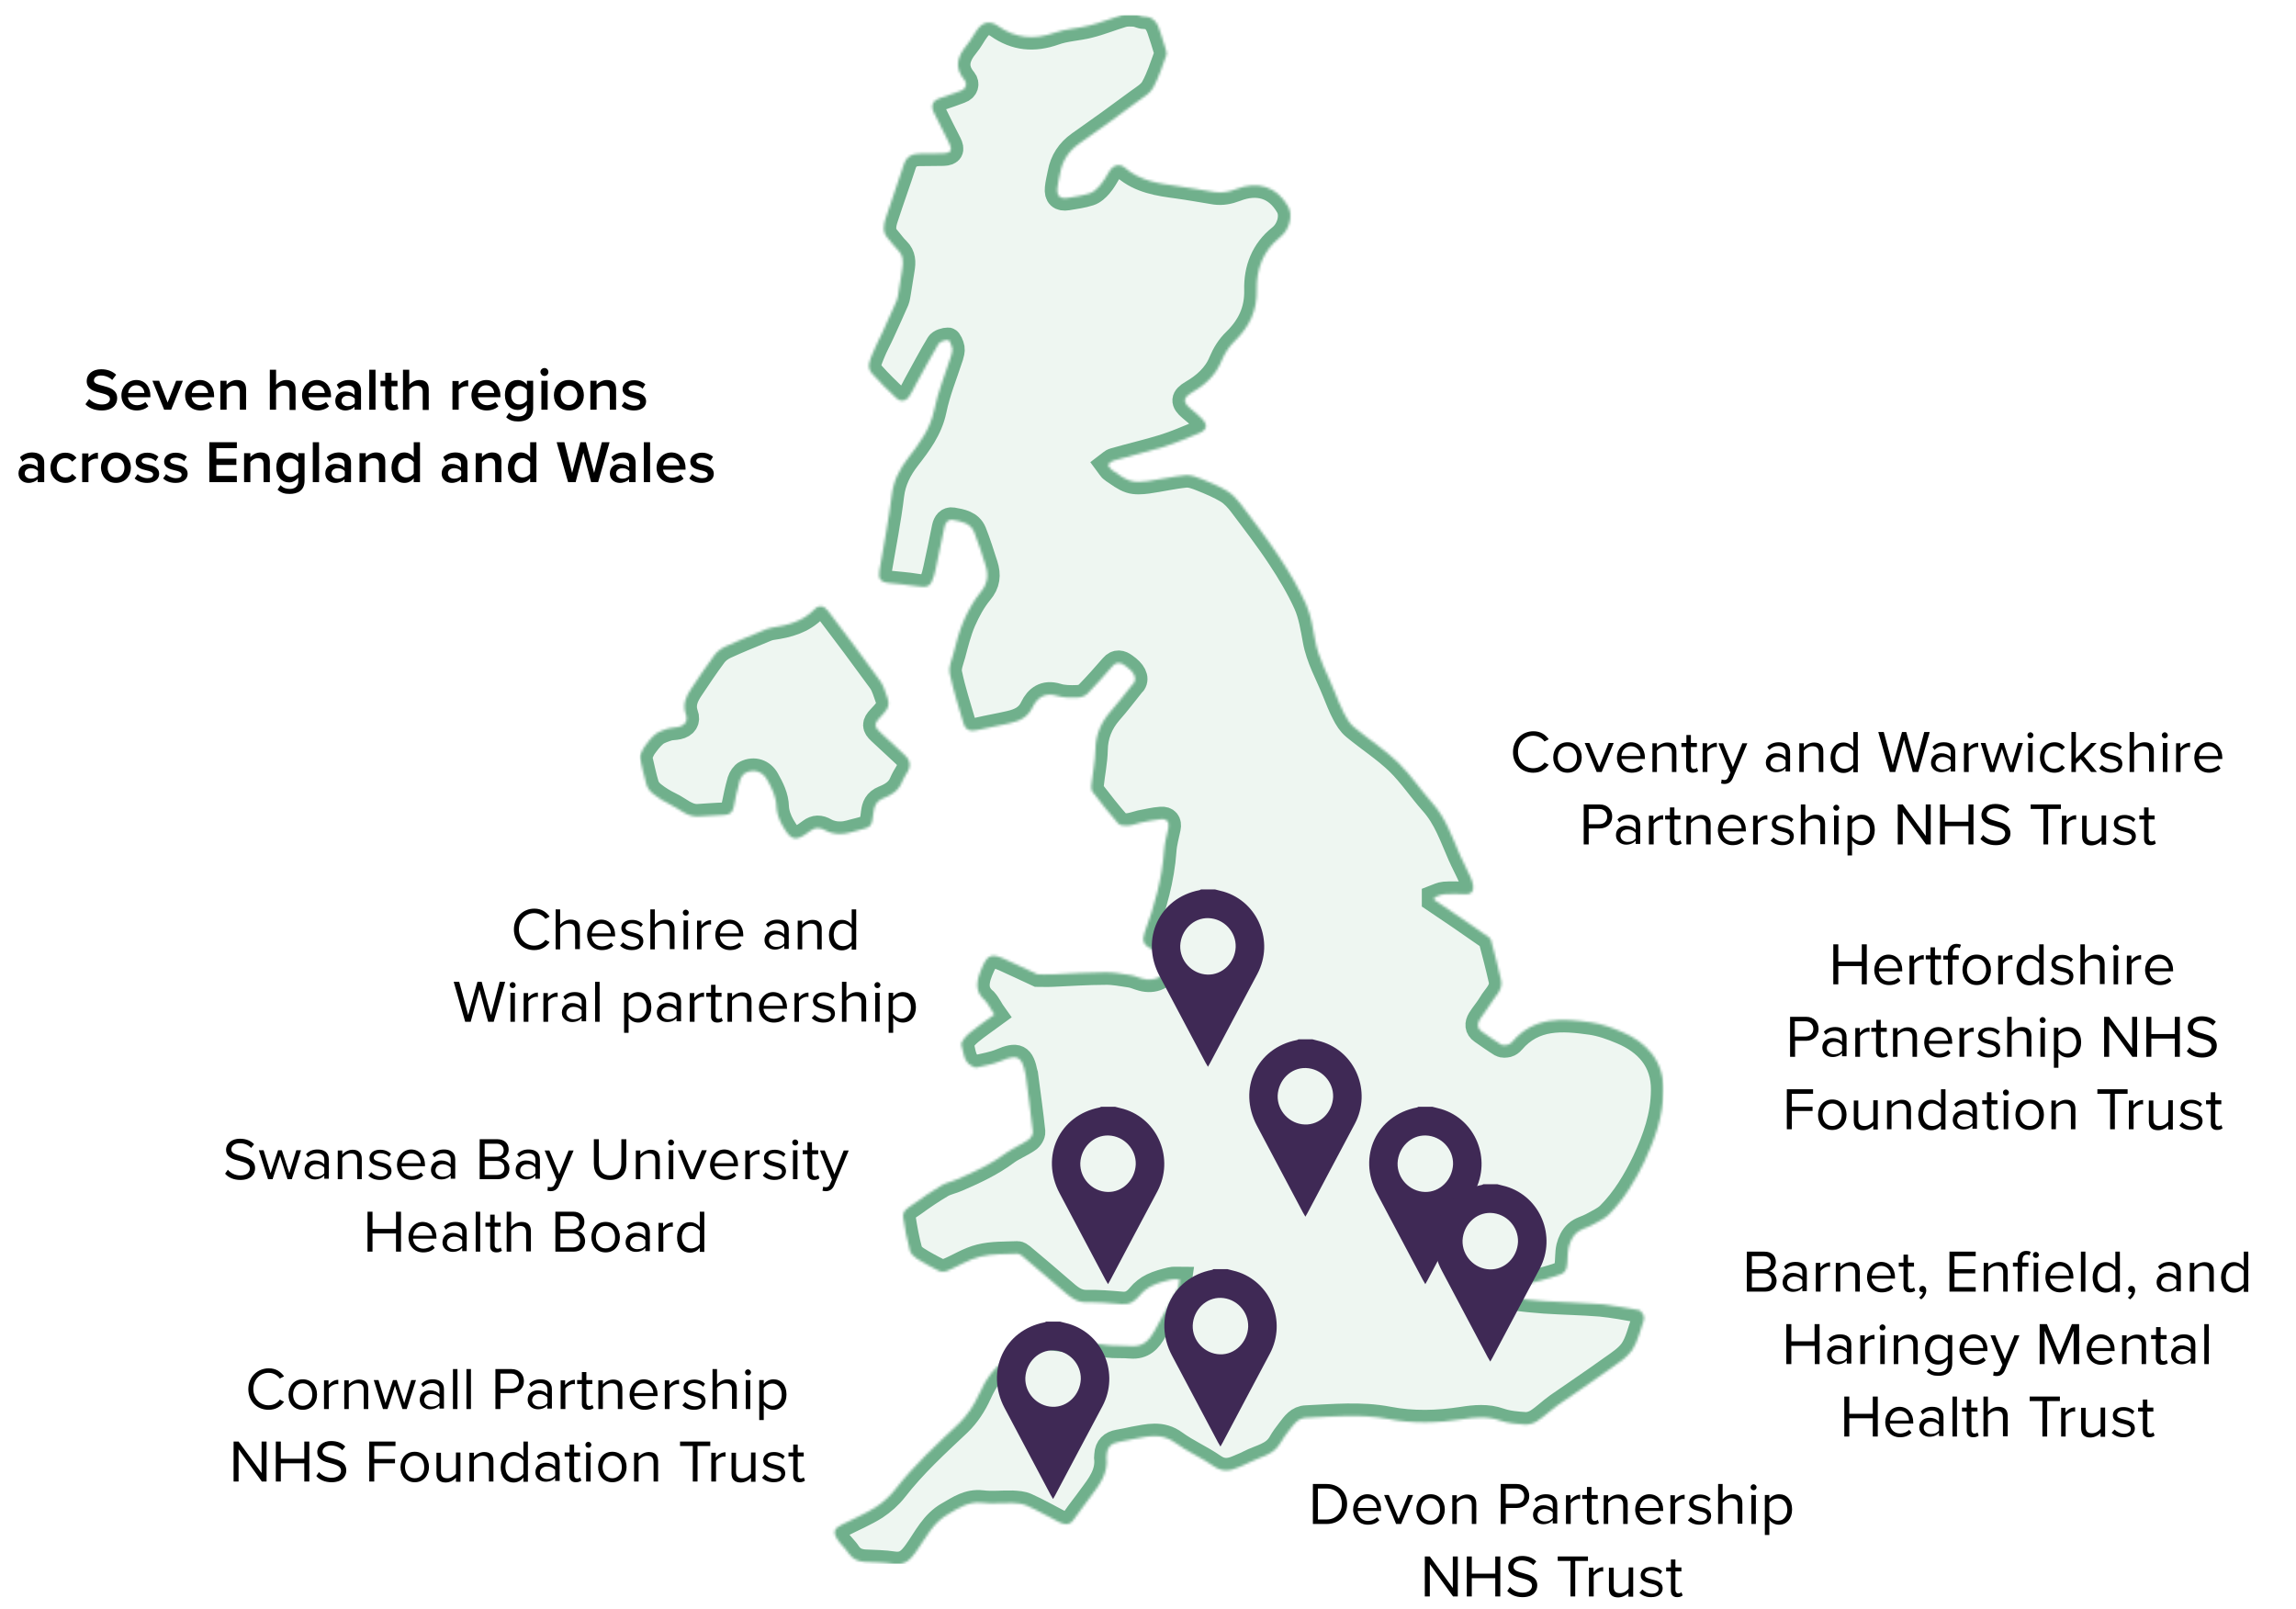 <?xml version="1.0" encoding="utf-8"?>
<!-- Generator: Adobe Illustrator 26.5.0, SVG Export Plug-In . SVG Version: 6.00 Build 0)  -->
<svg version="1.1" id="Layer_1" xmlns="http://www.w3.org/2000/svg" xmlns:xlink="http://www.w3.org/1999/xlink" x="0px" y="0px"
	 viewBox="0 0 919 644" style="enable-background:new 0 0 919 644;" xml:space="preserve">
<style type="text/css">
	.st0{clip-path:url(#SVGID_00000138545746566766076060000010474589980787652799_);}
	.st1{fill:#FFFFFF;filter:url(#Adobe_OpacityMaskFilter);}
	
		.st2{mask:url(#path-1-inside-1_307_5_00000146467974135084272320000006542725134154072226_);fill:#70B08C;fill-opacity:0.12;stroke:#70B08C;stroke-width:10;}
	.st3{clip-path:url(#SVGID_00000129898371828555800610000007813736001811795859_);}
	.st4{fill:#3F2955;}
	.st5{clip-path:url(#SVGID_00000096025501235401927930000010295706800629363894_);}
	.st6{clip-path:url(#SVGID_00000175318028305730301470000000234114493467434126_);}
	.st7{clip-path:url(#SVGID_00000088096957429201285700000006529463870759575944_);}
	.st8{clip-path:url(#SVGID_00000013914902319961370200000017988490093763739812_);}
	.st9{clip-path:url(#SVGID_00000042734597400735013780000005144970233603826569_);}
	.st10{clip-path:url(#SVGID_00000103237986267788253930000018403205673478131873_);}
</style>
<g>
	<defs>
		<rect id="SVGID_1_" x="256" y="6" width="410" height="620"/>
	</defs>
	<clipPath id="SVGID_00000142142683944264393250000009011259978817074600_">
		<use xlink:href="#SVGID_1_"  style="overflow:visible;"/>
	</clipPath>
	<g style="clip-path:url(#SVGID_00000142142683944264393250000009011259978817074600_);">
		<defs>
			<filter id="Adobe_OpacityMaskFilter" filterUnits="userSpaceOnUse" x="251.5" y="1" width="419.5" height="630">
				<feColorMatrix  type="matrix" values="1 0 0 0 0  0 1 0 0 0  0 0 1 0 0  0 0 0 1 0"/>
			</filter>
		</defs>
		
			<mask maskUnits="userSpaceOnUse" x="251.5" y="1" width="419.5" height="630" id="path-1-inside-1_307_5_00000146467974135084272320000006542725134154072226_">
			<path class="st1" d="M398,406.1c-3.4,2.5-6.7,4.7-9.6,7.1c-1.6,1.3-3.9,3.8-3.6,5c0.9,3,0.8,6.9,4.4,8.6c0.5,0.2,1.1,0.6,1.6,0.5
				c3.3-0.8,6.7-1.3,9.8-2.6c6.6-2.8,8.4-2,9.8,5c0,0.1,0,0.2,0.1,0.3c1,7.7,2.1,15.3,2.9,23c0.1,1.1-0.9,2.7-1.9,3.3
				c-2.7,1.9-5.9,3.1-8.5,5c-6.1,4.6-12.9,7.7-19.8,10.7c-2,0.9-4.3,1.3-6.2,2.4c-3.9,2.3-7.6,4.8-11.3,7.5
				c-1.9,1.4-4.6,2.5-4.2,5.4c0.7,4.5,1.5,8.9,2.7,13.3c0.3,1.2,1.6,2.4,2.8,3.2c2.8,1.8,5.8,3.4,8.8,4.9c0.9,0.4,2.3,0.4,3.3,0
				c4.4-1.8,8.6-4.6,13.2-5.7c4.8-1.2,10-1,15-1.2c0.6,0,1.3,0.5,1.8,0.9c5.4,4.5,10.8,9.1,16.1,13.7c2.9,2.5,5.5,5,9.8,4.9
				c4.6-0.1,9.3,0.3,13.9,0.7c3.2,0.3,5.2-1,7.2-3.4c1.3-1.6,3.2-3.1,5.1-4c2.3-1.1,4.9-1.8,7.4-2.4c1.1-0.3,2.3-0.1,3.5-0.1
				c-0.2,1.3-0.2,2.8-0.8,3.9c-3,5.6-6.1,11.1-9.2,16.7c-2.1,3.8-4.6,6.5-9.5,6.1c-3.2-0.3-6.4,0-9.6-0.4
				c-8.1-0.9-16.1-2.2-24.2-3.1c-1.6-0.2-3.5,0.3-4.9,1.1c-3.4,2.1-6.4,5-9.9,7c-6,3.4-9.4,8.7-12.1,14.6c-2,4.4-4.6,8.4-8.1,11.8
				c-8.9,8.4-17.9,16.6-25.5,26.4c-2.1,2.7-4.9,5.2-7.8,7.1c-4.3,2.7-9.1,4.7-13.6,7c-3.1,1.5-3.6,3-1.7,5.9c1.3,2,3.2,3.6,4.5,5.6
				c1.6,2.3,3.7,3.2,6.4,3.4c3.9,0.2,7.8,0.2,11.6,0.8c4.4,0.6,6.5-1.5,8.9-4.8c3.9-5.4,6.7-11.7,13-15.2c4.2-2.4,8-5.1,13.4-4.5
				c4,0.5,8.1,0,12.2,0.1c1.9,0.1,4,0.2,5.7,1c4.5,2,8.8,4.5,13.1,6.7c2.2,1.1,4.2,1.3,5.8-1.1c2.1-3.1,4.5-6,6.7-9.1
				c3.5-4.7,7.2-9.4,6.4-15.8c0-0.4,0.1-0.8,0.1-1.1c0.2-2.9,1.8-4.5,4.7-5c2-0.3,4-0.8,6-1.2c5.7-1,11.2-2.6,16.7,1.5
				c4.8,3.5,10.4,5.9,15.3,9.3c3.4,2.4,6.4,2.1,9.8,0.6c1.5-0.7,3.1-1.2,4.5-2c4.4-2.3,9.7-2.9,12.5-7.8c1-1.8,2.3-3.5,3.6-5.2
				c1.8-2.3,3.4-4.8,6.8-4.9c10.9-0.5,21.9-1.6,32.8,0.5c9.9,1.9,19.7,1.6,29.5,0.1c5.1-0.8,10.1-1.3,15.2,0.5
				c3.2,1.1,6.7,1.4,10,1.6c1.6,0.1,3.5-0.5,4.9-1.4c2.8-1.8,5.2-4.2,8-6.2c7.2-5,14.5-9.9,21.6-15c3-2.1,6.4-4.3,8.4-7.2
				c2.2-3.3,3.1-7.6,4.5-11.5c0.2-0.7,0.4-1.6,0.1-2.3c-0.4-0.8-1.1-2-1.8-2.2c-5.1-0.9-10.3-1.9-15.5-2.4
				c-7.4-0.6-14.9-0.7-22.4-1.2c-4.2-0.3-8.3-0.7-12.4-1.3c-1-0.2-1.8-1.4-2.7-2.2c0.8-0.7,1.5-1.7,2.5-1.9
				c3.7-1.1,7.5-1.9,11.2-2.9c2.8-0.8,5.6-1.5,8.3-2.6c0.9-0.4,1.9-1.7,2-2.7c0.5-2.7,0.2-5.5,0.8-8.1c0.5-2,1.5-4.2,3.1-5.6
				c1.6-1.5,4.1-2,6.1-3.1c2.3-1.3,4.9-2.4,6.8-4.2c6.2-6.2,10.6-13.6,14.4-21.5c4.2-9,7.4-18,7.5-28.2c0.2-12-6.9-19.4-16.7-23.5
				c-4-1.7-8.2-3.2-12.4-3.8c-11.4-1.6-22.7-2.4-31.3,7.7c-0.5,0.6-1.2,1.1-1.9,1.3c-0.9,0.2-2,0.3-2.7-0.1
				c-2.6-1.6-5.1-3.4-7.7-5.2c-1.9-1.3-1.9-3.1-0.8-4.9c1.3-2.1,3-4,4.3-6.2c1.7-3,5.1-5.5,4.2-9.5c-1.2-5.4-2.6-10.7-4-16
				c-0.1-0.5-0.7-1-1.1-1.3c-3.8-2.6-7.6-5.3-11.4-7.9c-3.4-2.3-6.8-4.6-10.2-6.9c0-0.3,0-0.7,0-1c1.3-0.5,2.7-1.2,4-1.3
				c2.8-0.2,5.6-0.1,8.4,0c2.7,0.1,3.4-1.4,3.1-3.7c-0.2-1.1-0.6-2.2-1.1-3.3c-1.3-2.9-2.8-5.7-4.1-8.6c-3.2-7.3-5.7-14.9-11.2-21
				c-4.7-5.3-8.6-11.2-13.6-16.1c-5.4-5.2-11.8-9.3-17.6-14.1c-1.7-1.4-3-3.5-4-5.5c-1.5-2.8-2.6-5.8-3.8-8.7
				c-2.7-6.8-6.5-13.3-7.8-20.7c-0.9-4.9-1.7-10-3.7-14.5c-2.9-6.4-6.6-12.6-10.5-18.5c-4.8-7.3-10.2-14.3-15.4-21.2
				c-1.5-2-3.4-4.1-5.5-5.4c-3.3-2-6.9-3.5-10.4-4.9c-2-0.8-4.3-1.7-6.4-1.5c-5.1,0.5-10.1,1.7-15.2,2.4c-2.3,0.3-4.9,0.5-7-0.2
				c-2.5-0.8-4.7-2.6-7-4.1c-0.8-0.5-1.3-1.5-1.9-2.3c0.8-0.6,1.6-1.5,2.5-1.7c6.6-1.9,13.2-3.4,19.7-5.4c4.9-1.5,9.6-3.6,14.3-5.5
				c3.3-1.4,3.6-3.3,1.2-5.8c-1.4-1.4-3-2.8-4.5-4c-3.3-2.7-3.1-4.4,0.5-6.5c5-2.9,9.4-6.8,11.6-12.2c1.4-3.3,3.1-6.1,5.7-8.6
				c5.7-5.6,8.8-12,8.6-20.3c-0.2-8.3,2.6-15.7,9.4-21.1c3.7-2.9,5.2-8.7,3.2-12.2c-4.7-8.3-12.4-10.3-20.9-7
				c-2.9,1.1-5.5,1.6-8.4,1.2c-5-0.8-9.9-1.7-14.9-2.4c-7.6-1-15.1-2.1-21.2-7.4c-2.3-1.9-4.8-1-6.4,1.8c-1.1,1.8-2.1,3.7-3.5,5.3
				c-1.1,1.3-2.6,2.7-4.2,3.2c-2.8,0.9-5.8,1.3-8.8,1.8c-3,0.5-4.4-0.8-4.1-3.9c0.2-2,0.7-4,1.1-6c0.9-5,3.5-8.9,7.6-11.8
				c8-5.6,15.9-11.3,23.7-17.1c2.2-1.6,4.8-3.1,6-5.4c2.2-4,3.6-8.5,5.2-12.8c0.3-0.8,0-1.9-0.3-2.8c-0.6-2.2-1.4-4.4-2.1-6.6
				c-1-3.3-2.4-6.1-6.5-6.2c-1.2,0-2.4-0.8-3.7-0.9c-1.7-0.1-3.4-0.2-5,0.3c-4.4,1.3-8.7,3.1-13.2,4.2c-4.6,1.2-9.5,1.3-13.9,2.9
				c-8.2,2.9-15.6,2.3-22.8-2.8c-3.1-2.2-6-1.5-8.2,1.6c-1.5,2-2.6,4.3-4.2,6.2c-3.7,4.5-5.1,8.9-0.9,13.9c1.2,1.5,0.7,3.6-1.6,4.4
				c-2.7,1-5.4,2-8.2,2.9c-2.8,0.9-3.8,2.8-2.5,5.6c2,4.2,4.1,8.3,6.2,12.4c1.4,2.7,0.7,4-2.3,4.1c-3.3,0.1-6.6,0-9.9,0.1
				c-2.9,0.1-4.9,1.3-5.9,4.2c-2.3,7.1-4.9,14.2-7.2,21.3c-0.9,2.7-1.6,5.7,0.6,8.2c1.4,1.6,2.6,3.4,4.1,4.8
				c2.3,2.3,2.3,4.9,1.8,7.8c-0.5,3.1-1,6.3-1.5,9.4c-0.2,1-0.3,2.1-0.7,3.1c-1.9,4.3-3.8,8.6-5.8,12.9c-1.2,2.7-2.7,5.3-3.8,8.1
				c-1,2.6-2.7,5.5-0.3,8.2c3.1,3.5,6.4,6.7,9.8,9.9c1.6,1.5,3.5,1.3,4.8-0.3c1.2-1.6,2-3.5,3-5.3c3-5.4,5.8-10.8,9-16.1
				c0.6-1,2.6-1.6,3.9-1.6c0.5,0,1.4,2,1.6,3.2c0.2,1.1-0.2,2.3-0.5,3.4c-2.3,7.1-5.2,14.1-6.7,21.4c-1.6,7.7-6,13.5-10.5,19.3
				c-3.4,4.4-5.8,9.1-6.5,14.8c-1.2,10-3.2,20-4.9,30c-0.6,3.5,0.3,4.8,3.9,5.2c3.6,0.4,7.1,0.6,10.7,1.2c4.9,0.8,5.9,0.3,7.3-4.4
				c0.2-0.8,0.4-1.7,0.6-2.5c1.2-5.6,2.4-11.1,3.5-16.7c0.4-1.8,1.4-3.2,3.3-2.9c3.4,0.6,7.1,1.2,8.6,4.9c1.7,4.3,3.1,8.7,4.5,13.1
				c1.3,4,1,7.5-2,11c-2.8,3.4-5,7.5-6.8,11.6c-1.8,4.2-2.9,8.7-4.1,13.2c-0.7,2.5-1.9,5.3-1.4,7.6c1.4,6.8,3.6,13.4,5.5,20
				c0.9,3,3,3.3,5.7,2.7c4.2-1,8.5-1.7,12.8-2.7c3.9-0.9,7.2-2.3,9.1-6.3c1.9-3.9,4.9-6.2,9.9-4.7c2.5,0.8,5.4,0.8,8.1,0.7
				c1.4,0,3.1-0.6,4.1-1.6c3.4-3.5,6.7-7.2,9.9-10.9c1.7-2,3.5-1.5,5.1-0.3c3.5,2.4,4.8,5,3.5,7c-0.1,0.2-0.3,0.3-0.4,0.4
				c-3,3.7-5.9,7.6-9.1,11.2c-3.8,4.4-5.8,9.3-5.9,15.2c-0.1,4.7-1.1,9.4-1.6,14.1c-0.1,0.9,0,2,0.5,2.7c3.3,4.3,6.6,8.5,10.2,12.6
				c0.7,0.8,2.5,1,3.8,0.9c1.7-0.1,3.4-0.8,5.1-1.2c2.7-0.5,5.5-1.2,8.3-1.4c2.3-0.2,3.4,1.2,2.9,3.5c-0.6,3-1.5,6-1.7,9.1
				c-0.8,11.4-3.9,22.2-7.8,32.8c-1.1,3.2-0.5,4.8,2.4,6.4c1.8,1,3.7,2.2,5.6,2.9c2.3,0.8,2.4,2.3,1.7,4.1c-1.8,4.4-6,6.3-10.7,5
				c-1.6-0.4-3.1-1.2-4.7-1.4c-3.4-0.5-6.8-1.2-10.2-1.1c-7,0-13.9,0.5-20.9,0.8c-2.1,0.1-4.3,0-6,0c-4.6-2.1-8.9-4.2-13.4-6.2
				c-4.8-2.1-6.5-1.8-8.6,2.9c-2.6,5.7-3.5,10.1,1,13.8C395.8,402.2,396.7,404.3,398,406.1L398,406.1z M256,302.8
				c1,4.1,1.7,7.8,2.8,11.4c0.4,1.4,1.6,2.8,2.8,3.7c2,1.6,4.3,3,6.6,4.1c3.7,1.7,6.8,5.1,11.3,4.8c3.5-0.2,7-0.5,10.5-0.6
				c2.2-0.1,3.3-1.1,3.7-3.3c0.7-3.5,1.4-7,2.4-10.4c0.4-1.2,1.3-2.7,2.4-3.2c3.3-1.6,6.7-0.5,8.5,2.7c1.9,3.4,3.7,6.9,3.8,11
				c0.1,2.5,1.1,5.2,2.4,7.5c3.6,6.3,5.3,6.5,11.1,2.1c2-1.5,3.8-1.5,6.1-0.2c1.8,1,4.1,1.5,6.2,1.4c2.3,0,4.6-0.9,6.8-1.4
				c5.5-1.4,5.5-1.4,6.2-7.1c0.3-2.6,1.1-4.6,4-5.8c3-1.2,5.9-2.8,7.3-6.2c0.6-1.4,1.4-2.8,2.2-4.1c1.6-2.6,1.3-4.8-1-7
				c-3.3-3.1-6.6-6.1-9.9-9.2c-2.3-2.1-2.3-3.4-0.1-5.7c2-2.2,4.5-4.2,3.2-7.7c-0.9-2.4-1.5-4.9-2.9-6.9c-6.9-9.5-13.9-18.9-21-28.2
				c-1.6-2.1-3.6-2.5-5.4-0.6c-4.7,4.8-10.6,6.4-17,7.3c-1.4,0.2-2.7,0.8-4.1,1.4c-4.9,2-9.8,4-14.6,6.2c-1.7,0.8-3.3,2-4.4,3.5
				c-3.2,4.3-6.2,8.8-9.2,13.3c-2.1,3.1-3.6,6.3-2.2,10.3c1,2.6-0.3,4.5-3.1,5.1c-1.3,0.3-2.7,0.2-4,0.6c-1.8,0.6-3.7,1.2-5.1,2.3
				c-1.8,1.5-3.2,3.4-4.5,5.2C257.1,300.2,256.5,301.7,256,302.8L256,302.8z"/>
		</mask>
		<path class="st2" d="M398,406.1c-3.4,2.5-6.7,4.7-9.6,7.1c-1.6,1.3-3.9,3.8-3.6,5c0.9,3,0.8,6.9,4.4,8.6c0.5,0.2,1.1,0.6,1.6,0.5
			c3.3-0.8,6.7-1.3,9.8-2.6c6.6-2.8,8.4-2,9.8,5c0,0.1,0,0.2,0.1,0.3c1,7.7,2.1,15.3,2.9,23c0.1,1.1-0.9,2.7-1.9,3.3
			c-2.7,1.9-5.9,3.1-8.5,5c-6.1,4.6-12.9,7.7-19.8,10.7c-2,0.9-4.3,1.3-6.2,2.4c-3.9,2.3-7.6,4.8-11.3,7.5c-1.9,1.4-4.6,2.5-4.2,5.4
			c0.7,4.5,1.5,8.9,2.7,13.3c0.3,1.2,1.6,2.4,2.8,3.2c2.8,1.8,5.8,3.4,8.8,4.9c0.9,0.4,2.3,0.4,3.3,0c4.4-1.8,8.6-4.6,13.2-5.7
			c4.8-1.2,10-1,15-1.2c0.6,0,1.3,0.5,1.8,0.9c5.4,4.5,10.8,9.1,16.1,13.7c2.9,2.5,5.5,5,9.8,4.9c4.6-0.1,9.3,0.3,13.9,0.7
			c3.2,0.3,5.2-1,7.2-3.4c1.3-1.6,3.2-3.1,5.1-4c2.3-1.1,4.9-1.8,7.4-2.4c1.1-0.3,2.3-0.1,3.5-0.1c-0.2,1.3-0.2,2.8-0.8,3.9
			c-3,5.6-6.1,11.1-9.2,16.7c-2.1,3.8-4.6,6.5-9.5,6.1c-3.2-0.3-6.4,0-9.6-0.4c-8.1-0.9-16.1-2.2-24.2-3.1c-1.6-0.2-3.5,0.3-4.9,1.1
			c-3.4,2.1-6.4,5-9.9,7c-6,3.4-9.4,8.7-12.1,14.6c-2,4.4-4.6,8.4-8.1,11.8c-8.9,8.4-17.9,16.6-25.5,26.4c-2.1,2.7-4.9,5.2-7.8,7.1
			c-4.3,2.7-9.1,4.7-13.6,7c-3.1,1.5-3.6,3-1.7,5.9c1.3,2,3.2,3.6,4.5,5.6c1.6,2.3,3.7,3.2,6.4,3.4c3.9,0.2,7.8,0.2,11.6,0.8
			c4.4,0.6,6.5-1.5,8.9-4.8c3.9-5.4,6.7-11.7,13-15.2c4.2-2.4,8-5.1,13.4-4.5c4,0.5,8.1,0,12.2,0.1c1.9,0.1,4,0.2,5.7,1
			c4.5,2,8.8,4.5,13.1,6.7c2.2,1.1,4.2,1.3,5.8-1.1c2.1-3.1,4.5-6,6.7-9.1c3.5-4.7,7.2-9.4,6.4-15.8c0-0.4,0.1-0.8,0.1-1.1
			c0.2-2.9,1.8-4.5,4.7-5c2-0.3,4-0.8,6-1.2c5.7-1,11.2-2.6,16.7,1.5c4.8,3.5,10.4,5.9,15.3,9.3c3.4,2.4,6.4,2.1,9.8,0.6
			c1.5-0.7,3.1-1.2,4.5-2c4.4-2.3,9.7-2.9,12.5-7.8c1-1.8,2.3-3.5,3.6-5.2c1.8-2.3,3.4-4.8,6.8-4.9c10.9-0.5,21.9-1.6,32.8,0.5
			c9.9,1.9,19.7,1.6,29.5,0.1c5.1-0.8,10.1-1.3,15.2,0.5c3.2,1.1,6.7,1.4,10,1.6c1.6,0.1,3.5-0.5,4.9-1.4c2.8-1.8,5.2-4.2,8-6.2
			c7.2-5,14.5-9.9,21.6-15c3-2.1,6.4-4.3,8.4-7.2c2.2-3.3,3.1-7.6,4.5-11.5c0.2-0.7,0.4-1.6,0.1-2.3c-0.4-0.8-1.1-2-1.8-2.2
			c-5.1-0.9-10.3-1.9-15.5-2.4c-7.4-0.6-14.9-0.7-22.4-1.2c-4.2-0.3-8.3-0.7-12.4-1.3c-1-0.2-1.8-1.4-2.7-2.2
			c0.8-0.7,1.5-1.7,2.5-1.9c3.7-1.1,7.5-1.9,11.2-2.9c2.8-0.8,5.6-1.5,8.3-2.6c0.9-0.4,1.9-1.7,2-2.7c0.5-2.7,0.2-5.5,0.8-8.1
			c0.5-2,1.5-4.2,3.1-5.6c1.6-1.5,4.1-2,6.1-3.1c2.3-1.3,4.9-2.4,6.8-4.2c6.2-6.2,10.6-13.6,14.4-21.5c4.2-9,7.4-18,7.5-28.2
			c0.2-12-6.9-19.4-16.7-23.5c-4-1.7-8.2-3.2-12.4-3.8c-11.4-1.6-22.7-2.4-31.3,7.7c-0.5,0.6-1.2,1.1-1.9,1.3
			c-0.9,0.2-2,0.3-2.7-0.1c-2.6-1.6-5.1-3.4-7.7-5.2c-1.9-1.3-1.9-3.1-0.8-4.9c1.3-2.1,3-4,4.3-6.2c1.7-3,5.1-5.5,4.2-9.5
			c-1.2-5.4-2.6-10.7-4-16c-0.1-0.5-0.7-1-1.1-1.3c-3.8-2.6-7.6-5.3-11.4-7.9c-3.4-2.3-6.8-4.6-10.2-6.9c0-0.3,0-0.7,0-1
			c1.3-0.5,2.7-1.2,4-1.3c2.8-0.2,5.6-0.1,8.4,0c2.7,0.1,3.4-1.4,3.1-3.7c-0.2-1.1-0.6-2.2-1.1-3.3c-1.3-2.9-2.8-5.7-4.1-8.6
			c-3.2-7.3-5.7-14.9-11.2-21c-4.7-5.3-8.6-11.2-13.6-16.1c-5.4-5.2-11.8-9.3-17.6-14.1c-1.7-1.4-3-3.5-4-5.5
			c-1.5-2.8-2.6-5.8-3.8-8.7c-2.7-6.8-6.5-13.3-7.8-20.7c-0.9-4.9-1.7-10-3.7-14.5c-2.9-6.4-6.6-12.6-10.5-18.5
			c-4.8-7.3-10.2-14.3-15.4-21.2c-1.5-2-3.4-4.1-5.5-5.4c-3.3-2-6.9-3.5-10.4-4.9c-2-0.8-4.3-1.7-6.4-1.5
			c-5.1,0.5-10.1,1.7-15.2,2.4c-2.3,0.3-4.9,0.5-7-0.2c-2.5-0.8-4.7-2.6-7-4.1c-0.8-0.5-1.3-1.5-1.9-2.3c0.8-0.6,1.6-1.5,2.5-1.7
			c6.6-1.9,13.2-3.4,19.7-5.4c4.9-1.5,9.6-3.6,14.3-5.5c3.3-1.4,3.6-3.3,1.2-5.8c-1.4-1.4-3-2.8-4.5-4c-3.3-2.7-3.1-4.4,0.5-6.5
			c5-2.9,9.4-6.8,11.6-12.2c1.4-3.3,3.1-6.1,5.7-8.6c5.7-5.6,8.8-12,8.6-20.3c-0.2-8.3,2.6-15.7,9.4-21.1c3.7-2.9,5.2-8.7,3.2-12.2
			c-4.7-8.3-12.4-10.3-20.9-7c-2.9,1.1-5.5,1.6-8.4,1.2c-5-0.8-9.9-1.7-14.9-2.4c-7.6-1-15.1-2.1-21.2-7.4c-2.3-1.9-4.8-1-6.4,1.8
			c-1.1,1.8-2.1,3.7-3.5,5.3c-1.1,1.3-2.6,2.7-4.2,3.2c-2.8,0.9-5.8,1.3-8.8,1.8c-3,0.5-4.4-0.8-4.1-3.9c0.2-2,0.7-4,1.1-6
			c0.9-5,3.5-8.9,7.6-11.8c8-5.6,15.9-11.3,23.7-17.1c2.2-1.6,4.8-3.1,6-5.4c2.2-4,3.6-8.5,5.2-12.8c0.3-0.8,0-1.9-0.3-2.8
			c-0.6-2.2-1.4-4.4-2.1-6.6c-1-3.3-2.4-6.1-6.5-6.2c-1.2,0-2.4-0.8-3.7-0.9c-1.7-0.1-3.4-0.2-5,0.3c-4.4,1.3-8.7,3.1-13.2,4.2
			c-4.6,1.2-9.5,1.3-13.9,2.9c-8.2,2.9-15.6,2.3-22.8-2.8c-3.1-2.2-6-1.5-8.2,1.6c-1.5,2-2.6,4.3-4.2,6.2c-3.7,4.5-5.1,8.9-0.9,13.9
			c1.2,1.5,0.7,3.6-1.6,4.4c-2.7,1-5.4,2-8.2,2.9c-2.8,0.9-3.8,2.8-2.5,5.6c2,4.2,4.1,8.3,6.2,12.4c1.4,2.7,0.7,4-2.3,4.1
			c-3.3,0.1-6.6,0-9.9,0.1c-2.9,0.1-4.9,1.3-5.9,4.2c-2.3,7.1-4.9,14.2-7.2,21.3c-0.9,2.7-1.6,5.7,0.6,8.2c1.4,1.6,2.6,3.4,4.1,4.8
			c2.3,2.3,2.3,4.9,1.8,7.8c-0.5,3.1-1,6.3-1.5,9.4c-0.2,1-0.3,2.1-0.7,3.1c-1.9,4.3-3.8,8.6-5.8,12.9c-1.2,2.7-2.7,5.3-3.8,8.1
			c-1,2.6-2.7,5.5-0.3,8.2c3.1,3.5,6.4,6.7,9.8,9.9c1.6,1.5,3.5,1.3,4.8-0.3c1.2-1.6,2-3.5,3-5.3c3-5.4,5.8-10.8,9-16.1
			c0.6-1,2.6-1.6,3.9-1.6c0.5,0,1.4,2,1.6,3.2c0.2,1.1-0.2,2.3-0.5,3.4c-2.3,7.1-5.2,14.1-6.7,21.4c-1.6,7.7-6,13.5-10.5,19.3
			c-3.4,4.4-5.8,9.1-6.5,14.8c-1.2,10-3.2,20-4.9,30c-0.6,3.5,0.3,4.8,3.9,5.2c3.6,0.4,7.1,0.6,10.7,1.2c4.9,0.8,5.9,0.3,7.3-4.4
			c0.2-0.8,0.4-1.7,0.6-2.5c1.2-5.6,2.4-11.1,3.5-16.7c0.4-1.8,1.4-3.2,3.3-2.9c3.4,0.6,7.1,1.2,8.6,4.9c1.7,4.3,3.1,8.7,4.5,13.1
			c1.3,4,1,7.5-2,11c-2.8,3.4-5,7.5-6.8,11.6c-1.8,4.2-2.9,8.7-4.1,13.2c-0.7,2.5-1.9,5.3-1.4,7.6c1.4,6.8,3.6,13.4,5.5,20
			c0.9,3,3,3.3,5.7,2.7c4.2-1,8.5-1.7,12.8-2.7c3.9-0.9,7.2-2.3,9.1-6.3c1.9-3.9,4.9-6.2,9.9-4.7c2.5,0.8,5.4,0.8,8.1,0.7
			c1.4,0,3.1-0.6,4.1-1.6c3.4-3.5,6.7-7.2,9.9-10.9c1.7-2,3.5-1.5,5.1-0.3c3.5,2.4,4.8,5,3.5,7c-0.1,0.2-0.3,0.3-0.4,0.4
			c-3,3.7-5.9,7.6-9.1,11.2c-3.8,4.4-5.8,9.3-5.9,15.2c-0.1,4.7-1.1,9.4-1.6,14.1c-0.1,0.9,0,2,0.5,2.7c3.3,4.3,6.6,8.5,10.2,12.6
			c0.7,0.8,2.5,1,3.8,0.9c1.7-0.1,3.4-0.8,5.1-1.2c2.7-0.5,5.5-1.2,8.3-1.4c2.3-0.2,3.4,1.2,2.9,3.5c-0.6,3-1.5,6-1.7,9.1
			c-0.8,11.4-3.9,22.2-7.8,32.8c-1.1,3.2-0.5,4.8,2.4,6.4c1.8,1,3.7,2.2,5.6,2.9c2.3,0.8,2.4,2.3,1.7,4.1c-1.8,4.4-6,6.3-10.7,5
			c-1.6-0.4-3.1-1.2-4.7-1.4c-3.4-0.5-6.8-1.2-10.2-1.1c-7,0-13.9,0.5-20.9,0.8c-2.1,0.1-4.3,0-6,0c-4.6-2.1-8.9-4.2-13.4-6.2
			c-4.8-2.1-6.5-1.8-8.6,2.9c-2.6,5.7-3.5,10.1,1,13.8C395.8,402.2,396.7,404.3,398,406.1L398,406.1z M256,302.8
			c1,4.1,1.7,7.8,2.8,11.4c0.4,1.4,1.6,2.8,2.8,3.7c2,1.6,4.3,3,6.6,4.1c3.7,1.7,6.8,5.1,11.3,4.8c3.5-0.2,7-0.5,10.5-0.6
			c2.2-0.1,3.3-1.1,3.7-3.3c0.7-3.5,1.4-7,2.4-10.4c0.4-1.2,1.3-2.7,2.4-3.2c3.3-1.6,6.7-0.5,8.5,2.7c1.9,3.4,3.7,6.9,3.8,11
			c0.1,2.5,1.1,5.2,2.4,7.5c3.6,6.3,5.3,6.5,11.1,2.1c2-1.5,3.8-1.5,6.1-0.2c1.8,1,4.1,1.5,6.2,1.4c2.3,0,4.6-0.9,6.8-1.4
			c5.5-1.4,5.5-1.4,6.2-7.1c0.3-2.6,1.1-4.6,4-5.8c3-1.2,5.9-2.8,7.3-6.2c0.6-1.4,1.4-2.8,2.2-4.1c1.6-2.6,1.3-4.8-1-7
			c-3.3-3.1-6.6-6.1-9.9-9.2c-2.3-2.1-2.3-3.4-0.1-5.7c2-2.2,4.5-4.2,3.2-7.7c-0.9-2.4-1.5-4.9-2.9-6.9c-6.9-9.5-13.9-18.9-21-28.2
			c-1.6-2.1-3.6-2.5-5.4-0.6c-4.7,4.8-10.6,6.4-17,7.3c-1.4,0.2-2.7,0.8-4.1,1.4c-4.9,2-9.8,4-14.6,6.2c-1.7,0.8-3.3,2-4.4,3.5
			c-3.2,4.3-6.2,8.8-9.2,13.3c-2.1,3.1-3.6,6.3-2.2,10.3c1,2.6-0.3,4.5-3.1,5.1c-1.3,0.3-2.7,0.2-4,0.6c-1.8,0.6-3.7,1.2-5.1,2.3
			c-1.8,1.5-3.2,3.4-4.5,5.2C257.1,300.2,256.5,301.7,256,302.8L256,302.8z"/>
		<g>
			<defs>
				<rect id="SVGID_00000117656640481452506380000017642124244184674202_" x="500" y="416" width="45" height="71"/>
			</defs>
			<clipPath id="SVGID_00000100347147037820389250000012378955166522987951_">
				<use xlink:href="#SVGID_00000117656640481452506380000017642124244184674202_"  style="overflow:visible;"/>
			</clipPath>
			<g style="clip-path:url(#SVGID_00000100347147037820389250000012378955166522987951_);">
				<path class="st4" d="M525.3,416c1.2,0.3,2.3,0.6,3.5,0.9c13.8,4.1,20.3,20,13.5,32.9c-6.3,11.9-12.7,23.8-19,35.8
					c-0.2,0.4-0.5,0.8-0.8,1.4c-0.4-0.7-0.7-1.2-1-1.7c-6.1-11.6-12.3-23.1-18.4-34.7c-7.8-14.7-0.1-31.2,16-34.3
					c0.2,0,0.4-0.2,0.6-0.3C521.5,416,523.4,416,525.3,416z M522.3,450.1c6,0.2,11-4.8,11.3-11c0.2-6.1-4.7-11.4-10.9-11.6
					c-6-0.2-11,4.8-11.3,11C511.2,444.6,516.1,449.9,522.3,450.1L522.3,450.1z"/>
			</g>
		</g>
		<g>
			<defs>
				<rect id="SVGID_00000035492727761649307800000009780001999131095460_" x="421" y="443" width="45" height="71"/>
			</defs>
			<clipPath id="SVGID_00000069384534140333376400000009610358878795499138_">
				<use xlink:href="#SVGID_00000035492727761649307800000009780001999131095460_"  style="overflow:visible;"/>
			</clipPath>
			<g style="clip-path:url(#SVGID_00000069384534140333376400000009610358878795499138_);">
				<path class="st4" d="M446.3,443c1.2,0.3,2.3,0.6,3.5,0.9c13.8,4.1,20.3,20,13.5,32.9c-6.3,11.9-12.7,23.8-19,35.8
					c-0.2,0.4-0.5,0.8-0.8,1.4c-0.4-0.7-0.7-1.2-1-1.7c-6.1-11.6-12.3-23.1-18.4-34.7c-7.8-14.7-0.1-31.2,16-34.3
					c0.2,0,0.4-0.2,0.6-0.3C442.5,443,444.4,443,446.3,443z M443.3,477.1c6,0.2,11-4.8,11.3-11c0.2-6.1-4.7-11.4-10.9-11.6
					c-6-0.2-11,4.8-11.3,11C432.2,471.6,437.1,476.9,443.3,477.1L443.3,477.1z"/>
			</g>
		</g>
		<g>
			<defs>
				<rect id="SVGID_00000096770201801340362520000008928139579826976928_" x="399" y="529" width="45" height="71"/>
			</defs>
			<clipPath id="SVGID_00000073715655310405734120000000375254208892236161_">
				<use xlink:href="#SVGID_00000096770201801340362520000008928139579826976928_"  style="overflow:visible;"/>
			</clipPath>
			<g style="clip-path:url(#SVGID_00000073715655310405734120000000375254208892236161_);">
				<path class="st4" d="M424.3,529c1.2,0.3,2.3,0.6,3.5,0.9c13.8,4.1,20.3,20,13.5,32.9c-6.3,11.9-12.7,23.8-19,35.8
					c-0.2,0.4-0.5,0.8-0.8,1.4c-0.4-0.7-0.7-1.2-1-1.7c-6.1-11.6-12.3-23.1-18.4-34.7c-7.8-14.7-0.1-31.2,16-34.3
					c0.2,0,0.4-0.2,0.6-0.3C420.5,529,422.4,529,424.3,529z M421.3,563.1c6,0.2,11-4.8,11.3-11c0.2-6.1-4.7-11.4-10.9-11.6
					c-6-0.2-11,4.8-11.3,11C410.2,557.6,415.1,562.9,421.3,563.1L421.3,563.1z"/>
			</g>
		</g>
		<g>
			<defs>
				<rect id="SVGID_00000069360978375590512120000002311788135108224445_" x="466" y="508" width="45" height="71"/>
			</defs>
			<clipPath id="SVGID_00000026867141459824097390000007905280402867903671_">
				<use xlink:href="#SVGID_00000069360978375590512120000002311788135108224445_"  style="overflow:visible;"/>
			</clipPath>
			<g style="clip-path:url(#SVGID_00000026867141459824097390000007905280402867903671_);">
				<path class="st4" d="M491.3,508c1.2,0.3,2.3,0.6,3.5,0.9c13.8,4.1,20.3,20,13.5,32.9c-6.3,11.9-12.7,23.8-19,35.8
					c-0.2,0.4-0.5,0.8-0.8,1.4c-0.4-0.7-0.7-1.2-1-1.7c-6.1-11.6-12.3-23.1-18.4-34.7c-7.8-14.7-0.1-31.2,16-34.3
					c0.2,0,0.4-0.2,0.6-0.3C487.5,508,489.4,508,491.3,508z M488.3,542.1c6,0.2,11-4.8,11.3-11c0.2-6.1-4.7-11.4-10.9-11.6
					c-6-0.2-11,4.8-11.3,11C477.2,536.6,482.1,541.9,488.3,542.1L488.3,542.1z"/>
			</g>
		</g>
		<g>
			<defs>
				<rect id="SVGID_00000018219675061300134930000013482126880139020942_" x="548" y="443" width="45" height="71"/>
			</defs>
			<clipPath id="SVGID_00000158026962518155945770000011165103037918210689_">
				<use xlink:href="#SVGID_00000018219675061300134930000013482126880139020942_"  style="overflow:visible;"/>
			</clipPath>
			<g style="clip-path:url(#SVGID_00000158026962518155945770000011165103037918210689_);">
				<path class="st4" d="M573.3,443c1.2,0.3,2.3,0.6,3.5,0.9c13.8,4.1,20.3,20,13.5,32.9c-6.3,11.9-12.7,23.8-19,35.8
					c-0.2,0.4-0.5,0.8-0.8,1.4c-0.4-0.7-0.7-1.2-1-1.7c-6.1-11.6-12.3-23.1-18.4-34.7c-7.8-14.7-0.1-31.2,16-34.3
					c0.2,0,0.4-0.2,0.6-0.3C569.5,443,571.4,443,573.3,443z M570.3,477.1c6,0.2,11-4.8,11.3-11c0.2-6.1-4.7-11.4-10.9-11.6
					c-6-0.2-11,4.8-11.3,11C559.2,471.6,564.1,476.9,570.3,477.1L570.3,477.1z"/>
			</g>
		</g>
		<g>
			<defs>
				<rect id="SVGID_00000096033045195541861490000006917710442496891033_" x="574" y="474" width="45" height="71"/>
			</defs>
			<clipPath id="SVGID_00000033367752268994027610000016700376924926436277_">
				<use xlink:href="#SVGID_00000096033045195541861490000006917710442496891033_"  style="overflow:visible;"/>
			</clipPath>
			<g style="clip-path:url(#SVGID_00000033367752268994027610000016700376924926436277_);">
				<path class="st4" d="M599.3,474c1.2,0.3,2.3,0.6,3.5,0.9c13.8,4.1,20.3,20,13.5,32.9c-6.3,11.9-12.7,23.8-19,35.8
					c-0.2,0.4-0.5,0.8-0.8,1.4c-0.4-0.7-0.7-1.2-1-1.7c-6.1-11.6-12.3-23.1-18.4-34.7c-7.8-14.7-0.1-31.2,16-34.3
					c0.2,0,0.4-0.2,0.6-0.3C595.5,474,597.4,474,599.3,474z M596.3,508.1c6,0.2,11-4.8,11.3-11c0.2-6.1-4.7-11.4-10.9-11.6
					c-6-0.2-11,4.8-11.3,11C585.2,502.6,590.1,507.9,596.3,508.1L596.3,508.1z"/>
			</g>
		</g>
	</g>
</g>
<path d="M213.8,380.3c2.9,0,4.8-1.3,6.2-3.2l-1.7-0.9c-0.9,1.4-2.6,2.3-4.5,2.3c-3.4,0-6.1-2.7-6.1-6.5c0-3.8,2.7-6.5,6.1-6.5
	c1.9,0,3.6,1,4.5,2.3l1.7-0.9c-1.3-1.8-3.2-3.2-6.1-3.2c-4.5,0-8.2,3.4-8.2,8.3C205.7,377,209.3,380.3,213.8,380.3z M232.1,380v-8.2
	c0-2.5-1.3-3.7-3.7-3.7c-1.8,0-3.3,1-4.2,2V364h-1.8v16h1.8v-8.5c0.7-0.9,2-1.8,3.4-1.8c1.6,0,2.6,0.6,2.6,2.6v7.6H232.1z
	 M235,374.2c0,3.6,2.5,6.1,5.9,6.1c1.9,0,3.5-0.6,4.6-1.8l-0.9-1.2c-0.9,0.9-2.3,1.5-3.6,1.5c-2.5,0-4-1.8-4.2-4h9.4v-0.5
	c0-3.5-2.1-6.2-5.6-6.2C237.4,368.2,235,370.9,235,374.2z M240.7,369.7c2.6,0,3.8,2.1,3.8,3.9h-7.6
	C237,371.7,238.3,369.7,240.7,369.7z M248.2,378.5c1.2,1.2,2.8,1.8,4.7,1.8c3,0,4.6-1.6,4.6-3.5c0-2.6-2.3-3.1-4.3-3.6
	c-1.5-0.4-2.8-0.7-2.8-1.8c0-1,1-1.8,2.6-1.8c1.5,0,2.8,0.6,3.5,1.5l0.8-1.2c-0.9-0.9-2.3-1.7-4.3-1.7c-2.8,0-4.3,1.5-4.3,3.3
	c0,2.4,2.2,2.9,4.2,3.4c1.6,0.4,3,0.8,3,2.1c0,1.1-1,1.9-2.7,1.9c-1.6,0-3-0.8-3.8-1.7L248.2,378.5z M270,380v-8.2
	c0-2.5-1.3-3.7-3.7-3.7c-1.8,0-3.3,1-4.2,2V364h-1.8v16h1.8v-8.5c0.7-0.9,2-1.8,3.4-1.8c1.6,0,2.6,0.6,2.6,2.6v7.6H270z
	 M274.5,366.5c0.7,0,1.2-0.6,1.2-1.2s-0.6-1.2-1.2-1.2c-0.6,0-1.2,0.5-1.2,1.2S273.9,366.5,274.5,366.5z M275.4,380v-11.6h-1.8V380
	H275.4z M280.8,380v-8.2c0.5-0.9,2-1.8,3.1-1.8c0.3,0,0.5,0,0.7,0.1v-1.8c-1.6,0-2.9,0.9-3.9,2.1v-1.9H279V380H280.8z M286.3,374.2
	c0,3.6,2.5,6.1,5.9,6.1c1.9,0,3.5-0.6,4.6-1.8l-0.9-1.2c-0.9,0.9-2.3,1.5-3.6,1.5c-2.5,0-4-1.8-4.2-4h9.4v-0.5
	c0-3.5-2.1-6.2-5.6-6.2C288.7,368.2,286.3,370.9,286.3,374.2z M292,369.7c2.6,0,3.8,2.1,3.8,3.9h-7.6
	C288.3,371.7,289.5,369.7,292,369.7z M315.7,380v-8c0-2.8-2-3.9-4.5-3.9c-1.9,0-3.4,0.6-4.6,1.9l0.8,1.2c1-1.1,2.2-1.6,3.6-1.6
	c1.7,0,2.9,0.9,2.9,2.4v2.1c-0.9-1.1-2.3-1.6-3.8-1.6c-2,0-4.1,1.2-4.1,3.8c0,2.5,2.1,3.8,4.1,3.8c1.6,0,2.9-0.6,3.8-1.6v1.3H315.7z
	 M313.9,377.6c-0.7,1-1.9,1.4-3.2,1.4c-1.7,0-2.9-1.1-2.9-2.5c0-1.5,1.2-2.5,2.9-2.5c1.3,0,2.5,0.5,3.2,1.4V377.6z M328.9,380v-8.1
	c0-2.5-1.3-3.7-3.7-3.7c-1.7,0-3.3,1-4.1,2v-1.7h-1.8V380h1.8v-8.5c0.7-0.9,2-1.8,3.4-1.8c1.6,0,2.6,0.6,2.6,2.7v7.6H328.9z
	 M342.7,380v-16h-1.8v6.2c-0.9-1.3-2.4-2-3.9-2c-3,0-5.2,2.4-5.2,6.1c0,3.8,2.1,6.1,5.2,6.1c1.6,0,3-0.8,3.9-2v1.7H342.7z
	 M340.9,376.9c-0.6,1-2,1.8-3.5,1.8c-2.3,0-3.7-1.9-3.7-4.5s1.4-4.5,3.7-4.5c1.4,0,2.8,0.9,3.5,1.9V376.9z M197.6,409l4.6-16H200
	l-3.5,13.3l-3.7-13.3h-1.7l-3.7,13.3l-3.6-13.3h-2.2l4.6,16h2.2l3.5-12.9l3.5,12.9H197.6z M205.2,395.5c0.7,0,1.2-0.6,1.2-1.2
	s-0.6-1.2-1.2-1.2c-0.6,0-1.2,0.5-1.2,1.2S204.6,395.5,205.2,395.5z M206.1,409v-11.6h-1.8V409H206.1z M211.5,409v-8.2
	c0.5-0.9,2-1.8,3.1-1.8c0.3,0,0.5,0,0.7,0.1v-1.8c-1.6,0-2.9,0.9-3.9,2.1v-1.9h-1.8V409H211.5z M219.4,409v-8.2
	c0.5-0.9,2-1.8,3.1-1.8c0.3,0,0.5,0,0.7,0.1v-1.8c-1.6,0-2.9,0.9-3.9,2.1v-1.9h-1.8V409H219.4z M234.6,409v-8c0-2.8-2-3.9-4.5-3.9
	c-1.9,0-3.4,0.6-4.6,1.9l0.8,1.2c1-1.1,2.2-1.6,3.6-1.6c1.7,0,2.9,0.9,2.9,2.4v2.1c-0.9-1.1-2.3-1.6-3.8-1.6c-2,0-4.1,1.2-4.1,3.8
	c0,2.5,2.1,3.8,4.1,3.8c1.6,0,2.9-0.6,3.8-1.6v1.3H234.6z M232.8,406.6c-0.7,1-1.9,1.4-3.2,1.4c-1.7,0-2.9-1.1-2.9-2.5
	c0-1.5,1.2-2.5,2.9-2.5c1.3,0,2.5,0.5,3.2,1.4V406.6z M240,409v-16h-1.8v16H240z M251.6,407.3c0.9,1.3,2.3,2,3.9,2
	c3,0,5.2-2.4,5.2-6.1c0-3.8-2.1-6.1-5.2-6.1c-1.6,0-3.1,0.8-3.9,2v-1.7h-1.8v16h1.8V407.3z M258.8,403.2c0,2.6-1.4,4.5-3.7,4.5
	c-1.4,0-2.8-0.9-3.5-1.9v-5.2c0.6-1,2-1.8,3.5-1.8C257.4,398.8,258.8,400.7,258.8,403.2z M272.6,409v-8c0-2.8-2-3.9-4.5-3.9
	c-1.9,0-3.4,0.6-4.6,1.9l0.8,1.2c1-1.1,2.2-1.6,3.6-1.6c1.7,0,2.9,0.9,2.9,2.4v2.1c-0.9-1.1-2.3-1.6-3.8-1.6c-2,0-4.1,1.2-4.1,3.8
	c0,2.5,2.1,3.8,4.1,3.8c1.6,0,2.9-0.6,3.8-1.6v1.3H272.6z M270.8,406.6c-0.7,1-1.9,1.4-3.2,1.4c-1.7,0-2.9-1.1-2.9-2.5
	c0-1.5,1.2-2.5,2.9-2.5c1.3,0,2.5,0.5,3.2,1.4V406.6z M278,409v-8.2c0.5-0.9,2-1.8,3.1-1.8c0.3,0,0.5,0,0.7,0.1v-1.8
	c-1.6,0-2.9,0.9-3.9,2.1v-1.9h-1.8V409H278z M287.1,409.3c1.1,0,1.7-0.3,2.2-0.7l-0.5-1.3c-0.2,0.3-0.7,0.5-1.2,0.5
	c-0.8,0-1.2-0.6-1.2-1.5V399h2.4v-1.6h-2.4v-3.2h-1.8v3.2h-1.9v1.6h1.9v7.6C284.5,408.3,285.4,409.3,287.1,409.3z M300.8,409v-8.1
	c0-2.5-1.3-3.7-3.7-3.7c-1.7,0-3.3,1-4.1,2v-1.7h-1.8V409h1.8v-8.5c0.7-0.9,2-1.8,3.4-1.8c1.6,0,2.6,0.6,2.6,2.7v7.6H300.8z
	 M303.8,403.2c0,3.6,2.5,6.1,5.9,6.1c1.9,0,3.5-0.6,4.6-1.8l-0.9-1.2c-0.9,0.9-2.3,1.5-3.6,1.5c-2.5,0-4-1.8-4.2-4h9.4v-0.5
	c0-3.5-2.1-6.2-5.6-6.2C306.2,397.2,303.8,399.9,303.8,403.2z M309.5,398.7c2.6,0,3.8,2.1,3.8,3.9h-7.6
	C305.8,400.7,307,398.7,309.5,398.7z M319.8,409v-8.2c0.5-0.9,2-1.8,3.1-1.8c0.3,0,0.5,0,0.7,0.1v-1.8c-1.6,0-2.9,0.9-3.9,2.1v-1.9
	H318V409H319.8z M324.9,407.5c1.2,1.2,2.8,1.8,4.7,1.8c3,0,4.6-1.6,4.6-3.5c0-2.6-2.3-3.1-4.3-3.6c-1.5-0.4-2.8-0.7-2.8-1.8
	c0-1,1-1.8,2.6-1.8c1.5,0,2.8,0.6,3.5,1.5l0.8-1.2c-0.9-0.9-2.3-1.7-4.3-1.7c-2.8,0-4.3,1.5-4.3,3.3c0,2.4,2.2,2.9,4.2,3.4
	c1.6,0.4,3,0.8,3,2.1c0,1.1-1,1.9-2.7,1.9c-1.6,0-3-0.8-3.8-1.7L324.9,407.5z M346.7,409v-8.2c0-2.5-1.3-3.7-3.7-3.7
	c-1.8,0-3.3,1-4.2,2V393H337v16h1.8v-8.5c0.7-0.9,2-1.8,3.4-1.8c1.6,0,2.6,0.6,2.6,2.6v7.6H346.7z M351.2,395.5
	c0.7,0,1.2-0.6,1.2-1.2s-0.6-1.2-1.2-1.2c-0.6,0-1.2,0.5-1.2,1.2S350.5,395.5,351.2,395.5z M352.1,409v-11.6h-1.8V409H352.1z
	 M357.5,407.3c0.9,1.3,2.3,2,3.9,2c3,0,5.2-2.4,5.2-6.1c0-3.8-2.1-6.1-5.2-6.1c-1.6,0-3.1,0.8-3.9,2v-1.7h-1.8v16h1.8V407.3z
	 M364.6,403.2c0,2.6-1.4,4.5-3.7,4.5c-1.4,0-2.8-0.9-3.5-1.9v-5.2c0.6-1,2-1.8,3.5-1.8C363.3,398.8,364.6,400.7,364.6,403.2z"/>
<path d="M90.1,469.8c1.3,1.5,3.4,2.5,6.1,2.5c4.3,0,5.9-2.4,5.9-4.7c0-3.4-3-4.2-5.6-4.9c-2-0.6-3.9-1-3.9-2.6
	c0-1.5,1.4-2.5,3.3-2.5c1.8,0,3.4,0.6,4.6,1.9l1.2-1.5c-1.3-1.4-3.2-2.2-5.7-2.2c-3.1,0-5.5,1.8-5.5,4.4c0,3.1,2.9,3.9,5.4,4.5
	c2.1,0.6,4.1,1.1,4.1,3c0,1.2-0.9,2.8-3.8,2.8c-2.3,0-4-1.1-5-2.3L90.1,469.8z M116.8,472l3.7-11.6h-1.9l-2.8,9.2l-3-9.2h-1.5
	l-3,9.2l-2.8-9.2h-1.9l3.7,11.6h1.8l3-9.3l3,9.3H116.8z M131.6,472v-8c0-2.8-2-3.9-4.5-3.9c-1.9,0-3.4,0.6-4.6,1.9l0.8,1.2
	c1-1.1,2.2-1.6,3.6-1.6c1.7,0,2.9,0.9,2.9,2.4v2.1c-0.9-1.1-2.3-1.6-3.8-1.6c-2,0-4.1,1.2-4.1,3.8c0,2.5,2.1,3.8,4.1,3.8
	c1.6,0,2.9-0.6,3.8-1.6v1.3H131.6z M129.8,469.6c-0.7,1-1.9,1.4-3.2,1.4c-1.7,0-2.9-1.1-2.9-2.5c0-1.5,1.2-2.5,2.9-2.5
	c1.3,0,2.5,0.5,3.2,1.4V469.6z M144.8,472v-8.1c0-2.5-1.3-3.7-3.7-3.7c-1.7,0-3.3,1-4.1,2v-1.7h-1.8V472h1.8v-8.5
	c0.7-0.9,2-1.8,3.4-1.8c1.6,0,2.6,0.6,2.6,2.7v7.6H144.8z M147.4,470.5c1.2,1.2,2.8,1.8,4.7,1.8c3,0,4.6-1.6,4.6-3.5
	c0-2.6-2.3-3.1-4.3-3.6c-1.5-0.4-2.8-0.7-2.8-1.8c0-1,1-1.8,2.6-1.8c1.5,0,2.8,0.6,3.5,1.5l0.8-1.2c-0.9-0.9-2.3-1.7-4.3-1.7
	c-2.8,0-4.3,1.5-4.3,3.3c0,2.4,2.2,2.9,4.2,3.4c1.6,0.4,3,0.8,3,2.1c0,1.1-1,1.9-2.7,1.9c-1.6,0-3-0.8-3.8-1.7L147.4,470.5z
	 M158.9,466.2c0,3.6,2.5,6.1,5.9,6.1c1.9,0,3.5-0.6,4.6-1.8l-0.9-1.2c-0.9,0.9-2.3,1.5-3.6,1.5c-2.5,0-4-1.8-4.2-4h9.4v-0.5
	c0-3.5-2.1-6.2-5.6-6.2C161.3,460.2,158.9,462.9,158.9,466.2z M164.6,461.7c2.6,0,3.8,2.1,3.8,3.9h-7.6
	C160.9,463.7,162.1,461.7,164.6,461.7z M182.2,472v-8c0-2.8-2-3.9-4.5-3.9c-1.9,0-3.4,0.6-4.6,1.9l0.8,1.2c1-1.1,2.2-1.6,3.6-1.6
	c1.7,0,2.9,0.9,2.9,2.4v2.1c-0.9-1.1-2.3-1.6-3.8-1.6c-2,0-4.1,1.2-4.1,3.8c0,2.5,2.1,3.8,4.1,3.8c1.6,0,2.9-0.6,3.8-1.6v1.3H182.2z
	 M180.4,469.6c-0.7,1-1.9,1.4-3.2,1.4c-1.7,0-2.9-1.1-2.9-2.5c0-1.5,1.2-2.5,2.9-2.5c1.3,0,2.5,0.5,3.2,1.4V469.6z M199.3,472
	c2.9,0,4.6-1.8,4.6-4.3c0-1.9-1.4-3.7-3.1-3.9c1.5-0.3,2.8-1.7,2.8-3.7c0-2.4-1.7-4.1-4.5-4.1H192v16H199.3z M194,457.8h4.8
	c1.8,0,2.8,1.2,2.8,2.6c0,1.5-1,2.6-2.8,2.6H194V457.8z M194,464.7h4.9c2,0,3,1.3,3,2.8c0,1.7-1.1,2.8-3,2.8H194V464.7z M216.1,472
	v-8c0-2.8-2-3.9-4.5-3.9c-1.9,0-3.4,0.6-4.6,1.9l0.8,1.2c1-1.1,2.2-1.6,3.6-1.6c1.7,0,2.9,0.9,2.9,2.4v2.1c-0.9-1.1-2.3-1.6-3.8-1.6
	c-2,0-4.1,1.2-4.1,3.8c0,2.5,2.1,3.8,4.1,3.8c1.6,0,2.9-0.6,3.8-1.6v1.3H216.1z M214.3,469.6c-0.7,1-1.9,1.4-3.2,1.4
	c-1.7,0-2.9-1.1-2.9-2.5c0-1.5,1.2-2.5,2.9-2.5c1.3,0,2.5,0.5,3.2,1.4V469.6z M219.1,476.6c0.3,0.1,0.9,0.2,1.3,0.2
	c1.5,0,2.7-0.7,3.4-2.4l5.8-13.9h-2l-3.8,9.5l-3.9-9.5H218l4.8,11.7l-0.8,1.8c-0.4,1-0.9,1.2-1.7,1.2c-0.3,0-0.7-0.1-1-0.2
	L219.1,476.6z M237.7,465.8c0,3.9,2.2,6.5,6.5,6.5s6.5-2.5,6.5-6.5V456h-2v9.7c0,2.9-1.6,4.8-4.5,4.8s-4.5-1.8-4.5-4.8V456h-2V465.8
	z M264.1,472v-8.1c0-2.5-1.3-3.7-3.7-3.7c-1.7,0-3.3,1-4.1,2v-1.7h-1.8V472h1.8v-8.5c0.7-0.9,2-1.8,3.4-1.8c1.6,0,2.6,0.6,2.6,2.7
	v7.6H264.1z M268.6,458.5c0.7,0,1.2-0.6,1.2-1.2s-0.6-1.2-1.2-1.2c-0.6,0-1.2,0.5-1.2,1.2S267.9,458.5,268.6,458.5z M269.5,472
	v-11.6h-1.8V472H269.5z M278.1,472l4.8-11.6h-2l-3.8,9.5l-3.9-9.5h-1.9l4.8,11.6H278.1z M284.2,466.2c0,3.6,2.5,6.1,5.9,6.1
	c1.9,0,3.5-0.6,4.6-1.8l-0.9-1.2c-0.9,0.9-2.3,1.5-3.6,1.5c-2.5,0-4-1.8-4.2-4h9.4v-0.5c0-3.5-2.1-6.2-5.6-6.2
	C286.6,460.2,284.2,462.9,284.2,466.2z M289.9,461.7c2.6,0,3.8,2.1,3.8,3.9h-7.6C286.2,463.7,287.4,461.7,289.9,461.7z M300.2,472
	v-8.2c0.5-0.9,2-1.8,3.1-1.8c0.3,0,0.5,0,0.7,0.1v-1.8c-1.6,0-2.9,0.9-3.9,2.1v-1.9h-1.8V472H300.2z M305.3,470.5
	c1.2,1.2,2.8,1.8,4.7,1.8c3,0,4.6-1.6,4.6-3.5c0-2.6-2.3-3.1-4.3-3.6c-1.5-0.4-2.8-0.7-2.8-1.8c0-1,1-1.8,2.6-1.8
	c1.5,0,2.8,0.6,3.5,1.5l0.8-1.2c-0.9-0.9-2.3-1.7-4.3-1.7c-2.8,0-4.3,1.5-4.3,3.3c0,2.4,2.2,2.9,4.2,3.4c1.6,0.4,3,0.8,3,2.1
	c0,1.1-1,1.9-2.7,1.9c-1.6,0-3-0.8-3.8-1.7L305.3,470.5z M318.3,458.5c0.7,0,1.2-0.6,1.2-1.2s-0.6-1.2-1.2-1.2
	c-0.6,0-1.2,0.5-1.2,1.2S317.7,458.5,318.3,458.5z M319.2,472v-11.6h-1.8V472H319.2z M325.8,472.3c1.1,0,1.7-0.3,2.2-0.7l-0.5-1.3
	c-0.2,0.3-0.7,0.5-1.2,0.5c-0.8,0-1.2-0.6-1.2-1.5V462h2.4v-1.6H325v-3.2h-1.8v3.2h-1.9v1.6h1.9v7.6
	C323.2,471.3,324.1,472.3,325.8,472.3z M329.2,476.6c0.3,0.1,0.9,0.2,1.3,0.2c1.5,0,2.7-0.7,3.4-2.4l5.8-13.9h-2L334,470l-3.9-9.5
	h-1.9l4.8,11.7l-0.8,1.8c-0.4,1-0.9,1.2-1.7,1.2c-0.3,0-0.7-0.1-1-0.2L329.2,476.6z M160.5,501v-16h-2v6.9h-9.4V485h-2v16h2v-7.3
	h9.4v7.3H160.5z M163.5,495.2c0,3.6,2.5,6.1,5.9,6.1c1.9,0,3.5-0.6,4.6-1.8l-0.9-1.2c-0.9,0.9-2.3,1.5-3.6,1.5c-2.5,0-4-1.8-4.2-4
	h9.4v-0.5c0-3.5-2.1-6.2-5.6-6.2C165.9,489.2,163.5,491.9,163.5,495.2z M169.2,490.7c2.6,0,3.8,2.1,3.8,3.9h-7.6
	C165.5,492.7,166.8,490.7,169.2,490.7z M186.8,501v-8c0-2.8-2-3.9-4.5-3.9c-1.9,0-3.4,0.6-4.6,1.9l0.8,1.2c1-1.1,2.2-1.6,3.6-1.6
	c1.7,0,2.9,0.9,2.9,2.4v2.1c-0.9-1.1-2.3-1.6-3.8-1.6c-2,0-4.1,1.2-4.1,3.8c0,2.5,2.1,3.8,4.1,3.8c1.6,0,2.9-0.6,3.8-1.6v1.3H186.8z
	 M185,498.6c-0.7,1-1.9,1.4-3.2,1.4c-1.7,0-2.9-1.1-2.9-2.5c0-1.5,1.2-2.5,2.9-2.5c1.3,0,2.5,0.5,3.2,1.4V498.6z M192.2,501v-16
	h-1.8v16H192.2z M198.7,501.3c1.1,0,1.7-0.3,2.2-0.7l-0.5-1.3c-0.2,0.3-0.7,0.5-1.2,0.5c-0.8,0-1.2-0.6-1.2-1.5V491h2.4v-1.6h-2.4
	v-3.2h-1.8v3.2h-1.9v1.6h1.9v7.6C196.1,500.3,197,501.3,198.7,501.3z M212.5,501v-8.2c0-2.5-1.3-3.7-3.7-3.7c-1.8,0-3.3,1-4.2,2V485
	h-1.8v16h1.8v-8.5c0.7-0.9,2-1.8,3.4-1.8c1.6,0,2.6,0.6,2.6,2.6v7.6H212.5z M229.6,501c2.9,0,4.6-1.8,4.6-4.3c0-1.9-1.4-3.7-3.1-3.9
	c1.5-0.3,2.8-1.7,2.8-3.7c0-2.4-1.7-4.1-4.5-4.1h-7.1v16H229.6z M224.3,486.8h4.8c1.8,0,2.8,1.2,2.8,2.6c0,1.5-1,2.6-2.8,2.6h-4.8
	V486.8z M224.3,493.7h4.9c2,0,3,1.3,3,2.8c0,1.7-1.1,2.8-3,2.8h-4.9V493.7z M242.4,501.3c3.5,0,5.7-2.7,5.7-6.1
	c0-3.4-2.2-6.1-5.7-6.1s-5.7,2.7-5.7,6.1C236.7,498.6,238.9,501.3,242.4,501.3z M242.4,499.7c-2.5,0-3.9-2.1-3.9-4.5
	c0-2.4,1.4-4.5,3.9-4.5s3.8,2.1,3.8,4.5C246.3,497.6,244.9,499.7,242.4,499.7z M260.1,501v-8c0-2.8-2-3.9-4.5-3.9
	c-1.9,0-3.4,0.6-4.6,1.9l0.8,1.2c1-1.1,2.2-1.6,3.6-1.6c1.7,0,2.9,0.9,2.9,2.4v2.1c-0.9-1.1-2.3-1.6-3.8-1.6c-2,0-4.1,1.2-4.1,3.8
	c0,2.5,2.1,3.8,4.1,3.8c1.6,0,2.9-0.6,3.8-1.6v1.3H260.1z M258.3,498.6c-0.7,1-1.9,1.4-3.2,1.4c-1.7,0-2.9-1.1-2.9-2.5
	c0-1.5,1.2-2.5,2.9-2.5c1.3,0,2.5,0.5,3.2,1.4V498.6z M265.5,501v-8.2c0.5-0.9,2-1.8,3.1-1.8c0.3,0,0.5,0,0.7,0.1v-1.8
	c-1.6,0-2.9,0.9-3.9,2.1v-1.9h-1.8V501H265.5z M281.9,501v-16h-1.8v6.2c-0.9-1.3-2.4-2-3.9-2c-3,0-5.2,2.4-5.2,6.1
	c0,3.8,2.1,6.1,5.2,6.1c1.6,0,3-0.8,3.9-2v1.7H281.9z M280.1,497.9c-0.6,1-2,1.8-3.5,1.8c-2.3,0-3.7-1.9-3.7-4.5s1.4-4.5,3.7-4.5
	c1.4,0,2.8,0.9,3.5,1.9V497.9z"/>
<path d="M613.7,309.3c2.9,0,4.8-1.3,6.2-3.2l-1.7-0.9c-0.9,1.4-2.6,2.3-4.5,2.3c-3.4,0-6.1-2.7-6.1-6.5c0-3.8,2.7-6.5,6.1-6.5
	c1.9,0,3.6,1,4.5,2.3l1.7-0.9c-1.3-1.8-3.2-3.2-6.1-3.2c-4.5,0-8.2,3.4-8.2,8.3C605.5,306,609.2,309.3,613.7,309.3z M627.4,309.3
	c3.5,0,5.7-2.7,5.7-6.1c0-3.4-2.2-6.1-5.7-6.1s-5.7,2.7-5.7,6.1C621.7,306.6,623.9,309.3,627.4,309.3z M627.4,307.7
	c-2.5,0-3.9-2.1-3.9-4.5c0-2.4,1.4-4.5,3.9-4.5s3.8,2.1,3.8,4.5C631.2,305.6,629.9,307.7,627.4,307.7z M641.1,309l4.8-11.6h-2
	l-3.8,9.5l-3.9-9.5h-1.9l4.8,11.6H641.1z M647.2,303.2c0,3.6,2.5,6.1,5.9,6.1c1.9,0,3.5-0.6,4.6-1.8l-0.9-1.2
	c-0.9,0.9-2.3,1.5-3.6,1.5c-2.5,0-4-1.8-4.2-4h9.4v-0.5c0-3.5-2.1-6.2-5.6-6.2C649.6,297.2,647.2,299.9,647.2,303.2z M652.8,298.7
	c2.6,0,3.8,2.1,3.8,3.9h-7.6C649.1,300.7,650.4,298.7,652.8,298.7z M671,309v-8.1c0-2.5-1.3-3.7-3.7-3.7c-1.7,0-3.3,1-4.1,2v-1.7
	h-1.8V309h1.8v-8.5c0.7-0.9,2-1.8,3.4-1.8c1.6,0,2.6,0.6,2.6,2.7v7.6H671z M677.5,309.3c1.1,0,1.7-0.3,2.2-0.7l-0.5-1.3
	c-0.2,0.3-0.7,0.5-1.2,0.5c-0.8,0-1.2-0.6-1.2-1.5V299h2.4v-1.6h-2.4v-3.2h-1.8v3.2H673v1.6h1.9v7.6
	C674.9,308.3,675.8,309.3,677.5,309.3z M683.4,309v-8.2c0.5-0.9,2-1.8,3.1-1.8c0.3,0,0.5,0,0.7,0.1v-1.8c-1.6,0-2.9,0.9-3.9,2.1
	v-1.9h-1.8V309H683.4z M688.9,313.6c0.3,0.1,0.9,0.2,1.3,0.2c1.5,0,2.7-0.7,3.4-2.4l5.8-13.9h-2l-3.8,9.5l-3.9-9.5h-1.9l4.8,11.7
	l-0.8,1.8c-0.4,1-0.9,1.2-1.7,1.2c-0.3,0-0.7-0.1-1-0.2L688.9,313.6z M716.5,309v-8c0-2.8-2-3.9-4.5-3.9c-1.9,0-3.4,0.6-4.6,1.9
	l0.8,1.2c1-1.1,2.2-1.6,3.6-1.6c1.7,0,2.9,0.9,2.9,2.4v2.1c-0.9-1.1-2.3-1.6-3.8-1.6c-2,0-4.1,1.2-4.1,3.8c0,2.5,2.1,3.8,4.1,3.8
	c1.6,0,2.9-0.6,3.8-1.6v1.3H716.5z M714.7,306.6c-0.7,1-1.9,1.4-3.2,1.4c-1.7,0-2.9-1.1-2.9-2.5c0-1.5,1.2-2.5,2.9-2.5
	c1.3,0,2.5,0.5,3.2,1.4V306.6z M729.8,309v-8.1c0-2.5-1.3-3.7-3.7-3.7c-1.7,0-3.3,1-4.1,2v-1.7h-1.8V309h1.8v-8.5
	c0.7-0.9,2-1.8,3.4-1.8c1.6,0,2.6,0.6,2.6,2.7v7.6H729.8z M743.6,309v-16h-1.8v6.2c-0.9-1.3-2.4-2-3.9-2c-3,0-5.2,2.4-5.2,6.1
	c0,3.8,2.1,6.1,5.2,6.1c1.6,0,3-0.8,3.9-2v1.7H743.6z M741.8,305.9c-0.6,1-2,1.8-3.5,1.8c-2.3,0-3.7-1.9-3.7-4.5s1.4-4.5,3.7-4.5
	c1.4,0,2.8,0.9,3.5,1.9V305.9z M767.8,309l4.6-16h-2.2l-3.5,13.3L763,293h-1.7l-3.7,13.3l-3.6-13.3h-2.2l4.6,16h2.2l3.5-12.9
	l3.5,12.9H767.8z M782.6,309v-8c0-2.8-2-3.9-4.5-3.9c-1.9,0-3.4,0.6-4.6,1.9l0.8,1.2c1-1.1,2.2-1.6,3.6-1.6c1.7,0,2.9,0.9,2.9,2.4
	v2.1c-0.9-1.1-2.3-1.6-3.8-1.6c-2,0-4.1,1.2-4.1,3.8c0,2.5,2.1,3.8,4.1,3.8c1.6,0,2.9-0.6,3.8-1.6v1.3H782.6z M780.8,306.6
	c-0.7,1-1.9,1.4-3.2,1.4c-1.7,0-2.9-1.1-2.9-2.5c0-1.5,1.2-2.5,2.9-2.5c1.3,0,2.5,0.5,3.2,1.4V306.6z M788,309v-8.2
	c0.5-0.9,2-1.8,3.1-1.8c0.3,0,0.5,0,0.7,0.1v-1.8c-1.6,0-2.9,0.9-3.9,2.1v-1.9h-1.8V309H788z M806,309l3.7-11.6h-1.9l-2.8,9.2
	l-3-9.2h-1.5l-3,9.2l-2.8-9.2h-1.9l3.7,11.6h1.8l3-9.3l3,9.3H806z M812.7,295.5c0.7,0,1.2-0.6,1.2-1.2s-0.6-1.2-1.2-1.2
	c-0.6,0-1.2,0.5-1.2,1.2S812,295.5,812.7,295.5z M813.6,309v-11.6h-1.8V309H813.6z M816.5,303.2c0,3.5,2.3,6.1,5.8,6.1
	c2.1,0,3.4-0.9,4.2-2l-1.2-1.1c-0.8,1-1.8,1.5-3,1.5c-2.5,0-4-1.9-4-4.5c0-2.6,1.5-4.5,4-4.5c1.2,0,2.2,0.5,3,1.5l1.2-1.1
	c-0.9-1.2-2.1-2-4.2-2C818.8,297.2,816.5,299.8,816.5,303.2z M839.3,309l-5.2-6.3l5.1-5.3H837l-6.1,6.2V293h-1.8v16h1.8v-3.3
	l1.9-1.9l4.2,5.2H839.3z M840.2,307.5c1.2,1.2,2.8,1.8,4.7,1.8c3,0,4.6-1.6,4.6-3.5c0-2.6-2.3-3.1-4.3-3.6c-1.5-0.4-2.8-0.7-2.8-1.8
	c0-1,1-1.8,2.6-1.8c1.5,0,2.8,0.6,3.5,1.5l0.8-1.2c-0.9-0.9-2.3-1.7-4.3-1.7c-2.8,0-4.3,1.5-4.3,3.3c0,2.4,2.2,2.9,4.2,3.4
	c1.6,0.4,3,0.8,3,2.1c0,1.1-1,1.9-2.7,1.9c-1.6,0-3-0.8-3.8-1.7L840.2,307.5z M862.1,309v-8.2c0-2.5-1.3-3.7-3.7-3.7
	c-1.8,0-3.3,1-4.2,2V293h-1.8v16h1.8v-8.5c0.7-0.9,2-1.8,3.4-1.8c1.6,0,2.6,0.6,2.6,2.6v7.6H862.1z M866.5,295.5
	c0.7,0,1.2-0.6,1.2-1.2s-0.6-1.2-1.2-1.2c-0.6,0-1.2,0.5-1.2,1.2S865.9,295.5,866.5,295.5z M867.5,309v-11.6h-1.8V309H867.5z
	 M872.8,309v-8.2c0.5-0.9,2-1.8,3.1-1.8c0.3,0,0.5,0,0.7,0.1v-1.8c-1.6,0-2.9,0.9-3.9,2.1v-1.9H871V309H872.8z M878.3,303.2
	c0,3.6,2.5,6.1,5.9,6.1c1.9,0,3.5-0.6,4.6-1.8l-0.9-1.2c-0.9,0.9-2.3,1.5-3.6,1.5c-2.5,0-4-1.8-4.2-4h9.4v-0.5
	c0-3.5-2.1-6.2-5.6-6.2C880.7,297.2,878.3,299.9,878.3,303.2z M884,298.7c2.6,0,3.8,2.1,3.8,3.9h-7.6
	C880.3,300.7,881.5,298.7,884,298.7z M635.9,338v-6.4h4.4c3.2,0,5-2.2,5-4.8s-1.8-4.8-5-4.8h-6.4v16H635.9z M643.3,326.9
	c0,1.8-1.3,3-3.2,3h-4.2v-6.1h4.2C642,323.8,643.3,325.1,643.3,326.9z M656.5,338v-8c0-2.8-2-3.9-4.5-3.9c-1.9,0-3.4,0.6-4.6,1.9
	l0.8,1.2c1-1.1,2.2-1.6,3.6-1.6c1.7,0,2.9,0.9,2.9,2.4v2.1c-0.9-1.1-2.3-1.6-3.8-1.6c-2,0-4.1,1.2-4.1,3.8c0,2.5,2.1,3.8,4.1,3.8
	c1.6,0,2.9-0.6,3.8-1.6v1.3H656.5z M654.7,335.6c-0.7,1-1.9,1.4-3.2,1.4c-1.7,0-2.9-1.1-2.9-2.5c0-1.5,1.2-2.5,2.9-2.5
	c1.3,0,2.5,0.5,3.2,1.4V335.6z M661.9,338v-8.2c0.5-0.9,2-1.8,3.1-1.8c0.3,0,0.5,0,0.7,0.1v-1.8c-1.6,0-2.9,0.9-3.9,2.1v-1.9h-1.8
	V338H661.9z M670.9,338.3c1.1,0,1.7-0.3,2.2-0.7l-0.5-1.3c-0.2,0.3-0.7,0.5-1.2,0.5c-0.8,0-1.2-0.6-1.2-1.5V328h2.4v-1.6h-2.4v-3.2
	h-1.8v3.2h-1.9v1.6h1.9v7.6C668.4,337.3,669.2,338.3,670.9,338.3z M684.7,338v-8.1c0-2.5-1.3-3.7-3.7-3.7c-1.7,0-3.3,1-4.1,2v-1.7
	H675V338h1.8v-8.5c0.7-0.9,2-1.8,3.4-1.8c1.6,0,2.6,0.6,2.6,2.7v7.6H684.7z M687.6,332.2c0,3.6,2.5,6.1,5.9,6.1
	c1.9,0,3.5-0.6,4.6-1.8l-0.9-1.2c-0.9,0.9-2.3,1.5-3.6,1.5c-2.5,0-4-1.8-4.2-4h9.4v-0.5c0-3.5-2.1-6.2-5.6-6.2
	C690,326.2,687.6,328.9,687.6,332.2z M693.3,327.7c2.6,0,3.8,2.1,3.8,3.9h-7.6C689.6,329.7,690.8,327.7,693.3,327.7z M703.6,338
	v-8.2c0.5-0.9,2-1.8,3.1-1.8c0.3,0,0.5,0,0.7,0.1v-1.8c-1.6,0-2.9,0.9-3.9,2.1v-1.9h-1.8V338H703.6z M708.7,336.5
	c1.2,1.2,2.8,1.8,4.7,1.8c3,0,4.6-1.6,4.6-3.5c0-2.6-2.3-3.1-4.3-3.6c-1.5-0.4-2.8-0.7-2.8-1.8c0-1,1-1.8,2.6-1.8
	c1.5,0,2.8,0.6,3.5,1.5l0.8-1.2c-0.9-0.9-2.3-1.7-4.3-1.7c-2.8,0-4.3,1.5-4.3,3.3c0,2.4,2.2,2.9,4.2,3.4c1.6,0.4,3,0.8,3,2.1
	c0,1.1-1,1.9-2.7,1.9c-1.6,0-3-0.8-3.8-1.7L708.7,336.5z M730.5,338v-8.2c0-2.5-1.3-3.7-3.7-3.7c-1.8,0-3.3,1-4.2,2V322h-1.8v16h1.8
	v-8.5c0.7-0.9,2-1.8,3.4-1.8c1.6,0,2.6,0.6,2.6,2.6v7.6H730.5z M735,324.5c0.7,0,1.2-0.6,1.2-1.2s-0.6-1.2-1.2-1.2
	c-0.6,0-1.2,0.5-1.2,1.2S734.4,324.5,735,324.5z M735.9,338v-11.6h-1.8V338H735.9z M741.3,336.3c0.9,1.3,2.3,2,3.9,2
	c3,0,5.2-2.4,5.2-6.1c0-3.8-2.1-6.1-5.2-6.1c-1.6,0-3.1,0.8-3.9,2v-1.7h-1.8v16h1.8V336.3z M748.5,332.2c0,2.6-1.4,4.5-3.7,4.5
	c-1.4,0-2.8-0.9-3.5-1.9v-5.2c0.6-1,2-1.8,3.5-1.8C747.1,327.8,748.5,329.7,748.5,332.2z M772.8,338v-16h-2v12.6l-9.2-12.6h-2v16h2
	v-12.9l9.3,12.9H772.8z M789.9,338v-16h-2v6.9h-9.4V322h-2v16h2v-7.3h9.4v7.3H789.9z M792.7,335.8c1.3,1.5,3.4,2.5,6.1,2.5
	c4.3,0,5.9-2.4,5.9-4.7c0-3.4-3-4.2-5.6-4.9c-2-0.6-3.9-1-3.9-2.6c0-1.5,1.4-2.5,3.3-2.5c1.8,0,3.4,0.6,4.6,1.9l1.2-1.5
	c-1.3-1.4-3.2-2.2-5.7-2.2c-3.1,0-5.5,1.8-5.5,4.4c0,3.1,2.9,3.9,5.4,4.5c2.1,0.6,4.1,1.1,4.1,3c0,1.2-0.9,2.8-3.8,2.8
	c-2.3,0-4-1.1-5-2.3L792.7,335.8z M819.8,338v-14.2h5.1V322h-12.1v1.8h5.1V338H819.8z M827.2,338v-8.2c0.5-0.9,2-1.8,3.1-1.8
	c0.3,0,0.5,0,0.7,0.1v-1.8c-1.6,0-2.9,0.9-3.9,2.1v-1.9h-1.8V338H827.2z M843,338v-11.6h-1.8v8.5c-0.7,0.9-2,1.8-3.4,1.8
	c-1.6,0-2.6-0.6-2.6-2.6v-7.6h-1.8v8.2c0,2.5,1.3,3.7,3.7,3.7c1.7,0,3.2-0.9,4.1-1.9v1.6H843z M845.6,336.5c1.2,1.2,2.8,1.8,4.7,1.8
	c3,0,4.6-1.6,4.6-3.5c0-2.6-2.3-3.1-4.3-3.6c-1.5-0.4-2.8-0.7-2.8-1.8c0-1,1-1.8,2.6-1.8c1.5,0,2.8,0.6,3.5,1.5l0.8-1.2
	c-0.9-0.9-2.3-1.7-4.3-1.7c-2.8,0-4.3,1.5-4.3,3.3c0,2.4,2.2,2.9,4.2,3.4c1.6,0.4,3,0.8,3,2.1c0,1.1-1,1.9-2.7,1.9
	c-1.6,0-3-0.8-3.8-1.7L845.6,336.5z M860.7,338.3c1.1,0,1.7-0.3,2.2-0.7l-0.5-1.3c-0.2,0.3-0.7,0.5-1.2,0.5c-0.8,0-1.2-0.6-1.2-1.5
	V328h2.4v-1.6h-2.4v-3.2h-1.8v3.2h-1.9v1.6h1.9v7.6C858.1,337.3,859,338.3,860.7,338.3z"/>
<path d="M747.2,394v-16h-2v6.9h-9.4V378h-2v16h2v-7.3h9.4v7.3H747.2z M750.2,388.2c0,3.6,2.5,6.1,5.9,6.1c1.9,0,3.5-0.6,4.6-1.8
	l-0.9-1.2c-0.9,0.9-2.3,1.5-3.6,1.5c-2.5,0-4-1.8-4.2-4h9.4v-0.5c0-3.5-2.1-6.2-5.6-6.2C752.6,382.2,750.2,384.9,750.2,388.2z
	 M755.9,383.7c2.6,0,3.8,2.1,3.8,3.9h-7.6C752.2,385.7,753.4,383.7,755.9,383.7z M766.2,394v-8.2c0.5-0.9,2-1.8,3.1-1.8
	c0.3,0,0.5,0,0.7,0.1v-1.8c-1.6,0-2.9,0.9-3.9,2.1v-1.9h-1.8V394H766.2z M775.2,394.3c1.1,0,1.7-0.3,2.2-0.7l-0.5-1.3
	c-0.2,0.3-0.7,0.5-1.2,0.5c-0.8,0-1.2-0.6-1.2-1.5V384h2.4v-1.6h-2.4v-3.2h-1.8v3.2h-1.9v1.6h1.9v7.6
	C772.7,393.3,773.5,394.3,775.2,394.3z M784,384v-1.6h-2.4v-0.9c0-1.5,0.6-2.3,1.8-2.3c0.4,0,0.7,0.1,1,0.3l0.5-1.3
	c-0.5-0.3-1.1-0.4-1.8-0.4c-2,0-3.4,1.4-3.4,3.8v0.9h-1.9v1.6h1.9v10h1.8v-10H784z M791.2,394.3c3.5,0,5.7-2.7,5.7-6.1
	c0-3.4-2.2-6.1-5.7-6.1s-5.7,2.7-5.7,6.1C785.5,391.6,787.7,394.3,791.2,394.3z M791.2,392.7c-2.5,0-3.9-2.1-3.9-4.5
	c0-2.4,1.4-4.5,3.9-4.5s3.8,2.1,3.8,4.5C795,390.6,793.7,392.7,791.2,392.7z M801.7,394v-8.2c0.5-0.9,2-1.8,3.1-1.8
	c0.3,0,0.5,0,0.7,0.1v-1.8c-1.6,0-2.9,0.9-3.9,2.1v-1.9h-1.8V394H801.7z M818,394v-16h-1.8v6.2c-0.9-1.3-2.4-2-3.9-2
	c-3,0-5.2,2.4-5.2,6.1c0,3.8,2.1,6.1,5.2,6.1c1.6,0,3-0.8,3.9-2v1.7H818z M816.2,390.9c-0.6,1-2,1.8-3.5,1.8c-2.3,0-3.7-1.9-3.7-4.5
	s1.4-4.5,3.7-4.5c1.4,0,2.8,0.9,3.5,1.9V390.9z M820.6,392.5c1.2,1.2,2.8,1.8,4.7,1.8c3,0,4.6-1.6,4.6-3.5c0-2.6-2.3-3.1-4.3-3.6
	c-1.5-0.4-2.8-0.7-2.8-1.8c0-1,1-1.8,2.6-1.8c1.5,0,2.8,0.6,3.5,1.5l0.8-1.2c-0.9-0.9-2.3-1.7-4.3-1.7c-2.8,0-4.3,1.5-4.3,3.3
	c0,2.4,2.2,2.9,4.2,3.4c1.6,0.4,3,0.8,3,2.1c0,1.1-1,1.9-2.7,1.9c-1.6,0-3-0.8-3.8-1.7L820.6,392.5z M842.4,394v-8.2
	c0-2.5-1.3-3.7-3.7-3.7c-1.8,0-3.3,1-4.2,2V378h-1.8v16h1.8v-8.5c0.7-0.9,2-1.8,3.4-1.8c1.6,0,2.6,0.6,2.6,2.6v7.6H842.4z
	 M846.9,380.5c0.7,0,1.2-0.6,1.2-1.2s-0.6-1.2-1.2-1.2c-0.6,0-1.2,0.5-1.2,1.2S846.2,380.5,846.9,380.5z M847.8,394v-11.6H846V394
	H847.8z M853.2,394v-8.2c0.5-0.9,2-1.8,3.1-1.8c0.3,0,0.5,0,0.7,0.1v-1.8c-1.6,0-2.9,0.9-3.9,2.1v-1.9h-1.8V394H853.2z M858.6,388.2
	c0,3.6,2.5,6.1,5.9,6.1c1.9,0,3.5-0.6,4.6-1.8l-0.9-1.2c-0.9,0.9-2.3,1.5-3.6,1.5c-2.5,0-4-1.8-4.2-4h9.4v-0.5
	c0-3.5-2.1-6.2-5.6-6.2C861,382.2,858.6,384.9,858.6,388.2z M864.3,383.7c2.6,0,3.8,2.1,3.8,3.9h-7.6
	C860.6,385.7,861.9,383.7,864.3,383.7z M718.5,423v-6.4h4.4c3.2,0,5-2.2,5-4.8s-1.8-4.8-5-4.8h-6.4v16H718.5z M725.8,411.9
	c0,1.8-1.3,3-3.2,3h-4.2v-6.1h4.2C724.6,408.8,725.8,410.1,725.8,411.9z M739.1,423v-8c0-2.8-2-3.9-4.5-3.9c-1.9,0-3.4,0.6-4.6,1.9
	l0.8,1.2c1-1.1,2.2-1.6,3.6-1.6c1.7,0,2.9,0.9,2.9,2.4v2.1c-0.9-1.1-2.3-1.6-3.8-1.6c-2,0-4.1,1.2-4.1,3.8c0,2.5,2.1,3.8,4.1,3.8
	c1.6,0,2.9-0.6,3.8-1.6v1.3H739.1z M737.3,420.6c-0.7,1-1.9,1.4-3.2,1.4c-1.7,0-2.9-1.1-2.9-2.5c0-1.5,1.2-2.5,2.9-2.5
	c1.3,0,2.5,0.5,3.2,1.4V420.6z M744.5,423v-8.2c0.5-0.9,2-1.8,3.1-1.8c0.3,0,0.5,0,0.7,0.1v-1.8c-1.6,0-2.9,0.9-3.9,2.1v-1.9h-1.8
	V423H744.5z M753.5,423.3c1.1,0,1.7-0.3,2.2-0.7l-0.5-1.3c-0.2,0.3-0.7,0.5-1.2,0.5c-0.8,0-1.2-0.6-1.2-1.5V413h2.4v-1.6h-2.4v-3.2
	h-1.8v3.2H749v1.6h1.9v7.6C750.9,422.3,751.8,423.3,753.5,423.3z M767.3,423v-8.1c0-2.5-1.3-3.7-3.7-3.7c-1.7,0-3.3,1-4.1,2v-1.7
	h-1.8V423h1.8v-8.5c0.7-0.9,2-1.8,3.4-1.8c1.6,0,2.6,0.6,2.6,2.7v7.6H767.3z M770.2,417.2c0,3.6,2.5,6.1,5.9,6.1
	c1.9,0,3.5-0.6,4.6-1.8l-0.9-1.2c-0.9,0.9-2.3,1.5-3.6,1.5c-2.5,0-4-1.8-4.2-4h9.4v-0.5c0-3.5-2.1-6.2-5.6-6.2
	C772.6,411.2,770.2,413.9,770.2,417.2z M775.9,412.7c2.6,0,3.8,2.1,3.8,3.9h-7.6C772.2,414.7,773.4,412.7,775.9,412.7z M786.2,423
	v-8.2c0.5-0.9,2-1.8,3.1-1.8c0.3,0,0.5,0,0.7,0.1v-1.8c-1.6,0-2.9,0.9-3.9,2.1v-1.9h-1.8V423H786.2z M791.3,421.5
	c1.2,1.2,2.8,1.8,4.7,1.8c3,0,4.6-1.6,4.6-3.5c0-2.6-2.3-3.1-4.3-3.6c-1.5-0.4-2.8-0.7-2.8-1.8c0-1,1-1.8,2.6-1.8
	c1.5,0,2.8,0.6,3.5,1.5l0.8-1.2c-0.9-0.9-2.3-1.7-4.3-1.7c-2.8,0-4.3,1.5-4.3,3.3c0,2.4,2.2,2.9,4.2,3.4c1.6,0.4,3,0.8,3,2.1
	c0,1.1-1,1.9-2.7,1.9c-1.6,0-3-0.8-3.8-1.7L791.3,421.5z M813.1,423v-8.2c0-2.5-1.3-3.7-3.7-3.7c-1.8,0-3.3,1-4.2,2V407h-1.8v16h1.8
	v-8.5c0.7-0.9,2-1.8,3.4-1.8c1.6,0,2.6,0.6,2.6,2.6v7.6H813.1z M817.6,409.5c0.7,0,1.2-0.6,1.2-1.2s-0.6-1.2-1.2-1.2
	c-0.6,0-1.2,0.5-1.2,1.2S816.9,409.5,817.6,409.5z M818.5,423v-11.6h-1.8V423H818.5z M823.9,421.3c0.9,1.3,2.3,2,3.9,2
	c3,0,5.2-2.4,5.2-6.1c0-3.8-2.1-6.1-5.2-6.1c-1.6,0-3.1,0.8-3.9,2v-1.7h-1.8v16h1.8V421.3z M831.1,417.2c0,2.6-1.4,4.5-3.7,4.5
	c-1.4,0-2.8-0.9-3.5-1.9v-5.2c0.6-1,2-1.8,3.5-1.8C829.7,412.8,831.1,414.7,831.1,417.2z M855.4,423v-16h-2v12.6l-9.2-12.6h-2v16h2
	v-12.9l9.3,12.9H855.4z M872.5,423v-16h-2v6.9h-9.4V407h-2v16h2v-7.3h9.4v7.3H872.5z M875.3,420.8c1.3,1.5,3.4,2.5,6.1,2.5
	c4.3,0,5.9-2.4,5.9-4.7c0-3.4-3-4.2-5.6-4.9c-2-0.6-3.9-1-3.9-2.6c0-1.5,1.4-2.5,3.3-2.5c1.8,0,3.4,0.6,4.6,1.9l1.2-1.5
	c-1.3-1.4-3.2-2.2-5.7-2.2c-3.1,0-5.5,1.8-5.5,4.4c0,3.1,2.9,3.9,5.4,4.5c2.1,0.6,4.1,1.1,4.1,3c0,1.2-0.9,2.8-3.8,2.8
	c-2.3,0-4-1.1-5-2.3L875.3,420.8z M717.2,452v-7.3h8.3V443h-8.3v-5.2h8.5V436h-10.5v16H717.2z M733.4,452.3c3.5,0,5.7-2.7,5.7-6.1
	c0-3.4-2.2-6.1-5.7-6.1s-5.7,2.7-5.7,6.1C727.6,449.6,729.8,452.3,733.4,452.3z M733.4,450.7c-2.5,0-3.9-2.1-3.9-4.5
	c0-2.4,1.4-4.5,3.9-4.5s3.8,2.1,3.8,4.5C737.2,448.6,735.8,450.7,733.4,450.7z M751.6,452v-11.6h-1.8v8.5c-0.7,0.9-2,1.8-3.4,1.8
	c-1.6,0-2.6-0.6-2.6-2.6v-7.6H742v8.2c0,2.5,1.3,3.7,3.7,3.7c1.7,0,3.2-0.9,4.1-1.9v1.6H751.6z M764.9,452v-8.1
	c0-2.5-1.3-3.7-3.7-3.7c-1.7,0-3.3,1-4.1,2v-1.7h-1.8V452h1.8v-8.5c0.7-0.9,2-1.8,3.4-1.8c1.6,0,2.6,0.6,2.6,2.7v7.6H764.9z
	 M778.7,452v-16h-1.8v6.2c-0.9-1.3-2.4-2-3.9-2c-3,0-5.2,2.4-5.2,6.1c0,3.8,2.1,6.1,5.2,6.1c1.6,0,3-0.8,3.9-2v1.7H778.7z
	 M776.9,448.9c-0.6,1-2,1.8-3.5,1.8c-2.3,0-3.7-1.9-3.7-4.5s1.4-4.5,3.7-4.5c1.4,0,2.8,0.9,3.5,1.9V448.9z M791.3,452v-8
	c0-2.8-2-3.9-4.5-3.9c-1.9,0-3.4,0.6-4.6,1.9l0.8,1.2c1-1.1,2.2-1.6,3.6-1.6c1.7,0,2.9,0.9,2.9,2.4v2.1c-0.9-1.1-2.3-1.6-3.8-1.6
	c-2,0-4.1,1.2-4.1,3.8c0,2.5,2.1,3.8,4.1,3.8c1.6,0,2.9-0.6,3.8-1.6v1.3H791.3z M789.5,449.6c-0.7,1-1.9,1.4-3.2,1.4
	c-1.7,0-2.9-1.1-2.9-2.5c0-1.5,1.2-2.5,2.9-2.5c1.3,0,2.5,0.5,3.2,1.4V449.6z M797.8,452.3c1.1,0,1.7-0.3,2.2-0.7l-0.5-1.3
	c-0.2,0.3-0.7,0.5-1.2,0.5c-0.8,0-1.2-0.6-1.2-1.5V442h2.4v-1.6h-2.4v-3.2h-1.8v3.2h-1.9v1.6h1.9v7.6
	C795.3,451.3,796.1,452.3,797.8,452.3z M802.9,438.5c0.7,0,1.2-0.6,1.2-1.2s-0.6-1.2-1.2-1.2c-0.6,0-1.2,0.5-1.2,1.2
	S802.2,438.5,802.9,438.5z M803.8,452v-11.6H802V452H803.8z M812.4,452.3c3.5,0,5.7-2.7,5.7-6.1c0-3.4-2.2-6.1-5.7-6.1
	s-5.7,2.7-5.7,6.1C806.7,449.6,808.9,452.3,812.4,452.3z M812.4,450.7c-2.5,0-3.9-2.1-3.9-4.5c0-2.4,1.4-4.5,3.9-4.5
	s3.8,2.1,3.8,4.5C816.3,448.6,814.9,450.7,812.4,450.7z M830.7,452v-8.1c0-2.5-1.3-3.7-3.7-3.7c-1.7,0-3.3,1-4.1,2v-1.7h-1.8V452
	h1.8v-8.5c0.7-0.9,2-1.8,3.4-1.8c1.6,0,2.6,0.6,2.6,2.7v7.6H830.7z M846.5,452v-14.2h5.1V436h-12.1v1.8h5.1V452H846.5z M854,452
	v-8.2c0.5-0.9,2-1.8,3.1-1.8c0.3,0,0.5,0,0.7,0.1v-1.8c-1.6,0-2.9,0.9-3.9,2.1v-1.9h-1.8V452H854z M869.7,452v-11.6h-1.8v8.5
	c-0.7,0.9-2,1.8-3.4,1.8c-1.6,0-2.6-0.6-2.6-2.6v-7.6h-1.8v8.2c0,2.5,1.3,3.7,3.7,3.7c1.7,0,3.2-0.9,4.1-1.9v1.6H869.7z
	 M872.3,450.5c1.2,1.2,2.8,1.8,4.7,1.8c3,0,4.6-1.6,4.6-3.5c0-2.6-2.3-3.1-4.3-3.6c-1.5-0.4-2.8-0.7-2.8-1.8c0-1,1-1.8,2.6-1.8
	c1.5,0,2.8,0.6,3.5,1.5l0.8-1.2c-0.9-0.9-2.3-1.7-4.3-1.7c-2.8,0-4.3,1.5-4.3,3.3c0,2.4,2.2,2.9,4.2,3.4c1.6,0.4,3,0.8,3,2.1
	c0,1.1-1,1.9-2.7,1.9c-1.6,0-3-0.8-3.8-1.7L872.3,450.5z M887.4,452.3c1.1,0,1.7-0.3,2.2-0.7l-0.5-1.3c-0.2,0.3-0.7,0.5-1.2,0.5
	c-0.8,0-1.2-0.6-1.2-1.5V442h2.4v-1.6h-2.4v-3.2h-1.8v3.2h-1.9v1.6h1.9v7.6C884.8,451.3,885.7,452.3,887.4,452.3z"/>
<path d="M706.5,517c2.9,0,4.6-1.8,4.6-4.3c0-1.9-1.4-3.7-3.1-3.9c1.5-0.3,2.8-1.7,2.8-3.7c0-2.4-1.7-4.1-4.5-4.1h-7.1v16H706.5z
	 M701.2,502.8h4.8c1.8,0,2.8,1.2,2.8,2.6c0,1.5-1,2.6-2.8,2.6h-4.8V502.8z M701.2,509.7h4.9c2,0,3,1.3,3,2.8c0,1.7-1.1,2.8-3,2.8
	h-4.9V509.7z M723.2,517v-8c0-2.8-2-3.9-4.5-3.9c-1.9,0-3.4,0.6-4.6,1.9l0.8,1.2c1-1.1,2.2-1.6,3.6-1.6c1.7,0,2.9,0.9,2.9,2.4v2.1
	c-0.9-1.1-2.3-1.6-3.8-1.6c-2,0-4.1,1.2-4.1,3.8c0,2.5,2.1,3.8,4.1,3.8c1.6,0,2.9-0.6,3.8-1.6v1.3H723.2z M721.4,514.6
	c-0.7,1-1.9,1.4-3.2,1.4c-1.7,0-2.9-1.1-2.9-2.5c0-1.5,1.2-2.5,2.9-2.5c1.3,0,2.5,0.5,3.2,1.4V514.6z M728.7,517v-8.2
	c0.5-0.9,2-1.8,3.1-1.8c0.3,0,0.5,0,0.7,0.1v-1.8c-1.6,0-2.9,0.9-3.9,2.1v-1.9h-1.8V517H728.7z M744.4,517v-8.1
	c0-2.5-1.3-3.7-3.7-3.7c-1.7,0-3.3,1-4.1,2v-1.7h-1.8V517h1.8v-8.5c0.7-0.9,2-1.8,3.4-1.8c1.6,0,2.6,0.6,2.6,2.7v7.6H744.4z
	 M747.3,511.2c0,3.6,2.5,6.1,5.9,6.1c1.9,0,3.5-0.6,4.6-1.8l-0.9-1.2c-0.9,0.9-2.3,1.5-3.6,1.5c-2.5,0-4-1.8-4.2-4h9.4v-0.5
	c0-3.5-2.1-6.2-5.6-6.2C749.7,505.2,747.3,507.9,747.3,511.2z M753,506.7c2.6,0,3.8,2.1,3.8,3.9h-7.6
	C749.3,508.7,750.5,506.7,753,506.7z M764.4,517.3c1.1,0,1.7-0.3,2.2-0.7l-0.5-1.3c-0.2,0.3-0.7,0.5-1.2,0.5c-0.8,0-1.2-0.6-1.2-1.5
	V507h2.4v-1.6h-2.4v-3.2h-1.8v3.2H760v1.6h1.9v7.6C761.9,516.3,762.7,517.3,764.4,517.3z M769,520.1c1.1-0.8,2-2.2,2-3.6
	c0-1.2-0.7-1.8-1.5-1.8c-0.7,0-1.3,0.6-1.3,1.3c0,0.7,0.5,1.2,1.2,1.2c0.1,0,0.3,0,0.3,0c-0.1,0.8-0.8,1.7-1.6,2.2L769,520.1z
	 M790.8,517v-1.8h-8.5v-5.5h8.3V508h-8.3v-5.2h8.5V501h-10.5v16H790.8z M803.6,517v-8.1c0-2.5-1.3-3.7-3.7-3.7c-1.7,0-3.3,1-4.1,2
	v-1.7H794V517h1.8v-8.5c0.7-0.9,2-1.8,3.4-1.8c1.6,0,2.6,0.6,2.6,2.7v7.6H803.6z M809.5,507h2.4v-1.6h-2.4v-0.9
	c0-1.5,0.6-2.3,1.8-2.3c0.5,0,0.8,0.1,1,0.3l0.5-1.4c-0.5-0.3-1.1-0.4-1.8-0.4c-2,0-3.4,1.4-3.4,3.8v0.9h-1.9v1.6h1.9v10h1.8V507z
	 M814.9,503.5c0.7,0,1.2-0.6,1.2-1.2s-0.6-1.2-1.2-1.2c-0.6,0-1.2,0.5-1.2,1.2S814.2,503.5,814.9,503.5z M815.8,517v-11.6H814V517
	H815.8z M818.7,511.2c0,3.6,2.5,6.1,5.9,6.1c1.9,0,3.5-0.6,4.6-1.8l-0.9-1.2c-0.9,0.9-2.3,1.5-3.6,1.5c-2.5,0-4-1.8-4.2-4h9.4v-0.5
	c0-3.5-2.1-6.2-5.6-6.2C821.1,505.2,818.7,507.9,818.7,511.2z M824.4,506.7c2.6,0,3.8,2.1,3.8,3.9h-7.6
	C820.7,508.7,821.9,506.7,824.4,506.7z M834.7,517v-16h-1.8v16H834.7z M848.5,517v-16h-1.8v6.2c-0.9-1.3-2.4-2-3.9-2
	c-3,0-5.2,2.4-5.2,6.1c0,3.8,2.1,6.1,5.2,6.1c1.6,0,3-0.8,3.9-2v1.7H848.5z M846.7,513.9c-0.6,1-2,1.8-3.5,1.8
	c-2.3,0-3.7-1.9-3.7-4.5c0-2.6,1.4-4.5,3.7-4.5c1.4,0,2.8,0.9,3.5,1.9V513.9z M852.6,520.1c1.1-0.8,2-2.2,2-3.6
	c0-1.2-0.7-1.8-1.5-1.8c-0.7,0-1.3,0.6-1.3,1.3c0,0.7,0.5,1.2,1.2,1.2c0.1,0,0.3,0,0.3,0c-0.1,0.8-0.8,1.7-1.6,2.2L852.6,520.1z
	 M872.9,517v-8c0-2.8-2-3.9-4.5-3.9c-1.9,0-3.4,0.6-4.6,1.9l0.8,1.2c1-1.1,2.2-1.6,3.6-1.6c1.7,0,2.9,0.9,2.9,2.4v2.1
	c-0.9-1.1-2.3-1.6-3.8-1.6c-2,0-4.1,1.2-4.1,3.8c0,2.5,2.1,3.8,4.1,3.8c1.6,0,2.9-0.6,3.8-1.6v1.3H872.9z M871.1,514.6
	c-0.7,1-1.9,1.4-3.2,1.4c-1.7,0-2.9-1.1-2.9-2.5c0-1.5,1.2-2.5,2.9-2.5c1.3,0,2.5,0.5,3.2,1.4V514.6z M886.1,517v-8.1
	c0-2.5-1.3-3.7-3.7-3.7c-1.7,0-3.3,1-4.1,2v-1.7h-1.8V517h1.8v-8.5c0.7-0.9,2-1.8,3.4-1.8c1.6,0,2.6,0.6,2.6,2.7v7.6H886.1z
	 M899.9,517v-16h-1.8v6.2c-0.9-1.3-2.4-2-3.9-2c-3,0-5.2,2.4-5.2,6.1c0,3.8,2.1,6.1,5.2,6.1c1.6,0,3-0.8,3.9-2v1.7H899.9z
	 M898.1,513.9c-0.6,1-2,1.8-3.5,1.8c-2.3,0-3.7-1.9-3.7-4.5c0-2.6,1.4-4.5,3.7-4.5c1.4,0,2.8,0.9,3.5,1.9V513.9z M728.3,546v-16h-2
	v6.9H717V530h-2v16h2v-7.3h9.4v7.3H728.3z M741,546v-8c0-2.8-2-3.9-4.5-3.9c-1.9,0-3.4,0.6-4.6,1.9l0.8,1.2c1-1.1,2.2-1.6,3.6-1.6
	c1.7,0,2.9,0.9,2.9,2.4v2.1c-0.9-1.1-2.3-1.6-3.8-1.6c-2,0-4.1,1.2-4.1,3.8c0,2.5,2.1,3.8,4.1,3.8c1.6,0,2.9-0.6,3.8-1.6v1.3H741z
	 M739.2,543.6c-0.7,1-1.9,1.4-3.2,1.4c-1.7,0-2.9-1.1-2.9-2.5c0-1.5,1.2-2.5,2.9-2.5c1.3,0,2.5,0.5,3.2,1.4V543.6z M746.5,546v-8.2
	c0.5-0.9,2-1.8,3.1-1.8c0.3,0,0.5,0,0.7,0.1v-1.8c-1.6,0-2.9,0.9-3.9,2.1v-1.9h-1.8V546H746.5z M753.5,532.5c0.7,0,1.2-0.6,1.2-1.2
	s-0.6-1.2-1.2-1.2c-0.6,0-1.2,0.5-1.2,1.2S752.8,532.5,753.5,532.5z M754.4,546v-11.6h-1.8V546H754.4z M767.6,546v-8.1
	c0-2.5-1.3-3.7-3.7-3.7c-1.7,0-3.3,1-4.1,2v-1.7H758V546h1.8v-8.5c0.7-0.9,2-1.8,3.4-1.8c1.6,0,2.6,0.6,2.6,2.7v7.6H767.6z
	 M771.2,549c1.4,1.3,2.7,1.7,4.7,1.7c2.8,0,5.5-1.2,5.5-5v-11.3h-1.8v1.8c-0.9-1.3-2.3-2-3.9-2c-3,0-5.2,2.3-5.2,6
	c0,3.7,2.1,6,5.2,6c1.6,0,3-0.9,3.9-2.1v1.7c0,2.5-1.8,3.5-3.7,3.5c-1.7,0-2.8-0.4-3.8-1.6L771.2,549z M779.6,542.7
	c-0.6,1-2,1.9-3.5,1.9c-2.3,0-3.7-1.9-3.7-4.4c0-2.6,1.4-4.4,3.7-4.4c1.4,0,2.8,0.9,3.5,1.9V542.7z M784.3,540.2
	c0,3.6,2.5,6.1,5.9,6.1c1.9,0,3.5-0.6,4.6-1.8l-0.9-1.2c-0.9,0.9-2.3,1.5-3.6,1.5c-2.5,0-4-1.8-4.2-4h9.4v-0.5
	c0-3.5-2.1-6.2-5.6-6.2C786.7,534.2,784.3,536.9,784.3,540.2z M790,535.7c2.6,0,3.8,2.1,3.8,3.9h-7.6
	C786.3,537.7,787.5,535.7,790,535.7z M797.8,550.6c0.3,0.1,0.9,0.2,1.3,0.2c1.5,0,2.7-0.7,3.4-2.4l5.8-13.9h-2l-3.8,9.5l-3.9-9.5
	h-1.9l4.8,11.7l-0.8,1.8c-0.4,1-0.9,1.2-1.7,1.2c-0.3,0-0.7-0.1-1-0.2L797.8,550.6z M832.2,546v-16h-2.9l-5,12.2l-5-12.2h-2.9v16h2
	v-13.3l5.4,13.3h0.8l5.4-13.3V546H832.2z M835.2,540.2c0,3.6,2.5,6.1,5.9,6.1c1.9,0,3.5-0.6,4.6-1.8l-0.9-1.2
	c-0.9,0.9-2.3,1.5-3.6,1.5c-2.5,0-4-1.8-4.2-4h9.4v-0.5c0-3.5-2.1-6.2-5.6-6.2C837.6,534.2,835.2,536.9,835.2,540.2z M840.9,535.7
	c2.6,0,3.8,2.1,3.8,3.9h-7.6C837.2,537.7,838.4,535.7,840.9,535.7z M859,546v-8.1c0-2.5-1.3-3.7-3.7-3.7c-1.7,0-3.3,1-4.1,2v-1.7
	h-1.8V546h1.8v-8.5c0.7-0.9,2-1.8,3.4-1.8c1.6,0,2.6,0.6,2.6,2.7v7.6H859z M865.5,546.3c1.1,0,1.7-0.3,2.2-0.7l-0.5-1.3
	c-0.2,0.3-0.7,0.5-1.2,0.5c-0.8,0-1.2-0.6-1.2-1.5V536h2.4v-1.6h-2.4v-3.2h-1.8v3.2H861v1.6h1.9v7.6
	C862.9,545.3,863.8,546.3,865.5,546.3z M878.7,546v-8c0-2.8-2-3.9-4.5-3.9c-1.9,0-3.4,0.6-4.6,1.9l0.8,1.2c1-1.1,2.2-1.6,3.6-1.6
	c1.7,0,2.9,0.9,2.9,2.4v2.1c-0.9-1.1-2.3-1.6-3.8-1.6c-2,0-4.1,1.2-4.1,3.8c0,2.5,2.1,3.8,4.1,3.8c1.6,0,2.9-0.6,3.8-1.6v1.3H878.7z
	 M876.9,543.6c-0.7,1-1.9,1.4-3.2,1.4c-1.7,0-2.9-1.1-2.9-2.5c0-1.5,1.2-2.5,2.9-2.5c1.3,0,2.5,0.5,3.2,1.4V543.6z M884.1,546v-16
	h-1.8v16H884.1z M751.6,575v-16h-2v6.9h-9.4V559h-2v16h2v-7.3h9.4v7.3H751.6z M754.6,569.2c0,3.6,2.5,6.1,5.9,6.1
	c1.9,0,3.5-0.6,4.6-1.8l-0.9-1.2c-0.9,0.9-2.3,1.5-3.6,1.5c-2.5,0-4-1.8-4.2-4h9.4v-0.5c0-3.5-2.1-6.2-5.6-6.2
	C757,563.2,754.6,565.9,754.6,569.2z M760.3,564.7c2.6,0,3.8,2.1,3.8,3.9h-7.6C756.6,566.7,757.9,564.7,760.3,564.7z M777.9,575v-8
	c0-2.8-2-3.9-4.5-3.9c-1.9,0-3.4,0.6-4.6,1.9l0.8,1.2c1-1.1,2.2-1.6,3.6-1.6c1.7,0,2.9,0.9,2.9,2.4v2.1c-0.9-1.1-2.3-1.6-3.8-1.6
	c-2,0-4.1,1.2-4.1,3.8c0,2.5,2.1,3.8,4.1,3.8c1.6,0,2.9-0.6,3.8-1.6v1.3H777.9z M776.1,572.6c-0.7,1-1.9,1.4-3.2,1.4
	c-1.7,0-2.9-1.1-2.9-2.5c0-1.5,1.2-2.5,2.9-2.5c1.3,0,2.5,0.5,3.2,1.4V572.6z M783.3,575v-16h-1.8v16H783.3z M789.8,575.3
	c1.1,0,1.7-0.3,2.2-0.7l-0.5-1.3c-0.2,0.3-0.7,0.5-1.2,0.5c-0.8,0-1.2-0.6-1.2-1.5V565h2.4v-1.6H789v-3.2h-1.8v3.2h-1.9v1.6h1.9v7.6
	C787.2,574.3,788.1,575.3,789.8,575.3z M803.6,575v-8.2c0-2.5-1.3-3.7-3.7-3.7c-1.8,0-3.3,1-4.2,2V559h-1.8v16h1.8v-8.5
	c0.7-0.9,2-1.8,3.4-1.8c1.6,0,2.6,0.6,2.6,2.6v7.6H803.6z M819.4,575v-14.2h5.1V559h-12.1v1.8h5.1V575H819.4z M826.8,575v-8.2
	c0.5-0.9,2-1.8,3.1-1.8c0.3,0,0.5,0,0.7,0.1v-1.8c-1.6,0-2.9,0.9-3.9,2.1v-1.9H825V575H826.8z M842.6,575v-11.6h-1.8v8.5
	c-0.7,0.9-2,1.8-3.4,1.8c-1.6,0-2.6-0.6-2.6-2.6v-7.6h-1.8v8.2c0,2.5,1.3,3.7,3.7,3.7c1.7,0,3.2-0.9,4.1-1.9v1.6H842.6z
	 M845.2,573.5c1.2,1.2,2.8,1.8,4.7,1.8c3,0,4.6-1.6,4.6-3.5c0-2.6-2.3-3.1-4.3-3.6c-1.5-0.4-2.8-0.7-2.8-1.8c0-1,1-1.8,2.6-1.8
	c1.5,0,2.8,0.6,3.5,1.5l0.8-1.2c-0.9-0.9-2.3-1.7-4.3-1.7c-2.8,0-4.3,1.5-4.3,3.3c0,2.4,2.2,2.9,4.2,3.4c1.6,0.4,3,0.8,3,2.1
	c0,1.1-1,1.9-2.7,1.9c-1.6,0-3-0.8-3.8-1.7L845.2,573.5z M860.2,575.3c1.1,0,1.7-0.3,2.2-0.7l-0.5-1.3c-0.2,0.3-0.7,0.5-1.2,0.5
	c-0.8,0-1.2-0.6-1.2-1.5V565h2.4v-1.6h-2.4v-3.2h-1.8v3.2h-1.9v1.6h1.9v7.6C857.7,574.3,858.5,575.3,860.2,575.3z"/>
<g>
	<defs>
		<rect id="SVGID_00000069363800920610656820000007231067702500618673_" x="461" y="356" width="45" height="71"/>
	</defs>
	<clipPath id="SVGID_00000152958507026229298200000011063701099872812688_">
		<use xlink:href="#SVGID_00000069363800920610656820000007231067702500618673_"  style="overflow:visible;"/>
	</clipPath>
	<g style="clip-path:url(#SVGID_00000152958507026229298200000011063701099872812688_);">
		<path class="st4" d="M486.3,356c1.2,0.3,2.3,0.6,3.5,0.9c13.8,4.1,20.3,20,13.5,32.9c-6.3,11.9-12.7,23.8-19,35.8
			c-0.2,0.4-0.5,0.8-0.8,1.4c-0.4-0.7-0.7-1.2-1-1.7c-6.1-11.6-12.3-23.1-18.4-34.7c-7.8-14.7-0.1-31.2,16-34.3
			c0.2,0,0.4-0.2,0.6-0.3C482.5,356,484.4,356,486.3,356z M483.3,390.1c6,0.2,11-4.8,11.3-11c0.2-6.1-4.7-11.4-10.9-11.6
			c-6-0.2-11,4.8-11.3,11C472.2,384.6,477.1,389.9,483.3,390.1L483.3,390.1z"/>
	</g>
</g>
<path d="M531,610c5,0,8.2-3.4,8.2-8c0-4.5-3.2-8-8.2-8h-5.5v16H531z M527.5,595.8h3.5c4,0,6.1,2.8,6.1,6.2c0,3.4-2.3,6.2-6.1,6.2
	h-3.5V595.8z M541.6,604.2c0,3.6,2.5,6.1,5.9,6.1c1.9,0,3.5-0.6,4.6-1.8l-0.9-1.2c-0.9,0.9-2.3,1.5-3.6,1.5c-2.5,0-4-1.8-4.2-4h9.4
	v-0.5c0-3.5-2.1-6.2-5.6-6.2C544,598.2,541.6,600.9,541.6,604.2z M547.3,599.7c2.6,0,3.8,2.1,3.8,3.9h-7.6
	C543.6,601.7,544.8,599.7,547.3,599.7z M560.8,610l4.8-11.6h-2l-3.8,9.5l-3.9-9.5H554l4.8,11.6H560.8z M572.6,610.3
	c3.5,0,5.7-2.7,5.7-6.1c0-3.4-2.2-6.1-5.7-6.1c-3.5,0-5.7,2.7-5.7,6.1C566.9,607.6,569.1,610.3,572.6,610.3z M572.6,608.7
	c-2.5,0-3.9-2.1-3.9-4.5c0-2.4,1.4-4.5,3.9-4.5c2.5,0,3.8,2.1,3.8,4.5C576.4,606.6,575.1,608.7,572.6,608.7z M590.9,610v-8.1
	c0-2.5-1.3-3.7-3.7-3.7c-1.7,0-3.3,1-4.1,2v-1.7h-1.8V610h1.8v-8.5c0.7-0.9,2-1.8,3.4-1.8c1.6,0,2.6,0.6,2.6,2.7v7.6H590.9z
	 M602.7,610v-6.4h4.4c3.2,0,5-2.2,5-4.8c0-2.6-1.8-4.8-5-4.8h-6.4v16H602.7z M610.1,598.9c0,1.8-1.3,3-3.2,3h-4.2v-6.1h4.2
	C608.8,595.8,610.1,597.1,610.1,598.9z M623.3,610v-8c0-2.8-2-3.9-4.5-3.9c-1.9,0-3.4,0.6-4.6,1.9l0.8,1.2c1-1.1,2.2-1.6,3.6-1.6
	c1.7,0,2.9,0.9,2.9,2.4v2.1c-0.9-1.1-2.3-1.6-3.8-1.6c-2,0-4.1,1.2-4.1,3.8c0,2.5,2.1,3.8,4.1,3.8c1.6,0,2.9-0.6,3.8-1.6v1.3H623.3z
	 M621.5,607.6c-0.7,1-1.9,1.4-3.2,1.4c-1.7,0-2.9-1.1-2.9-2.5c0-1.5,1.2-2.5,2.9-2.5c1.3,0,2.5,0.5,3.2,1.4V607.6z M628.7,610v-8.2
	c0.5-0.9,2-1.8,3.1-1.8c0.3,0,0.5,0,0.7,0.1v-1.8c-1.6,0-2.9,0.9-3.9,2.1v-1.9h-1.8V610H628.7z M637.8,610.3c1.1,0,1.7-0.3,2.2-0.7
	l-0.5-1.3c-0.2,0.3-0.7,0.5-1.2,0.5c-0.8,0-1.2-0.6-1.2-1.5V600h2.4v-1.6H637v-3.2h-1.8v3.2h-1.9v1.6h1.9v7.6
	C635.2,609.3,636.1,610.3,637.8,610.3z M651.5,610v-8.1c0-2.5-1.3-3.7-3.7-3.7c-1.7,0-3.3,1-4.1,2v-1.7h-1.8V610h1.8v-8.5
	c0.7-0.9,2-1.8,3.4-1.8c1.6,0,2.6,0.6,2.6,2.7v7.6H651.5z M654.5,604.2c0,3.6,2.5,6.1,5.9,6.1c1.9,0,3.5-0.6,4.6-1.8l-0.9-1.2
	c-0.9,0.9-2.3,1.5-3.6,1.5c-2.5,0-4-1.8-4.2-4h9.4v-0.5c0-3.5-2.1-6.2-5.6-6.2C656.9,598.2,654.5,600.9,654.5,604.2z M660.2,599.7
	c2.6,0,3.8,2.1,3.8,3.9h-7.6C656.5,601.7,657.7,599.7,660.2,599.7z M670.5,610v-8.2c0.5-0.9,2-1.8,3.1-1.8c0.3,0,0.5,0,0.7,0.1v-1.8
	c-1.6,0-2.9,0.9-3.9,2.1v-1.9h-1.8V610H670.5z M675.6,608.5c1.2,1.2,2.8,1.8,4.7,1.8c3,0,4.6-1.6,4.6-3.5c0-2.6-2.3-3.1-4.3-3.6
	c-1.5-0.4-2.8-0.7-2.8-1.8c0-1,1-1.8,2.6-1.8c1.5,0,2.8,0.6,3.5,1.5l0.8-1.2c-0.9-0.9-2.3-1.7-4.3-1.7c-2.8,0-4.3,1.5-4.3,3.3
	c0,2.4,2.2,2.9,4.2,3.4c1.6,0.4,3,0.8,3,2.1c0,1.1-1,1.9-2.7,1.9c-1.6,0-3-0.8-3.8-1.7L675.6,608.5z M697.4,610v-8.2
	c0-2.5-1.3-3.7-3.7-3.7c-1.8,0-3.3,1-4.2,2V594h-1.8v16h1.8v-8.5c0.7-0.9,2-1.8,3.4-1.8c1.6,0,2.6,0.6,2.6,2.6v7.6H697.4z
	 M701.9,596.5c0.7,0,1.2-0.6,1.2-1.2s-0.6-1.2-1.2-1.2c-0.6,0-1.2,0.5-1.2,1.2S701.2,596.5,701.9,596.5z M702.8,610v-11.6H701V610
	H702.8z M708.2,608.3c0.9,1.3,2.3,2,3.9,2c3,0,5.2-2.4,5.2-6.1c0-3.8-2.1-6.1-5.2-6.1c-1.6,0-3.1,0.8-3.9,2v-1.7h-1.8v16h1.8V608.3z
	 M715.4,604.2c0,2.6-1.4,4.5-3.7,4.5c-1.4,0-2.8-0.9-3.5-1.9v-5.2c0.6-1,2-1.8,3.5-1.8C714,599.8,715.4,601.7,715.4,604.2z
	 M583.5,639v-16h-2v12.6l-9.2-12.6h-2v16h2v-12.9l9.3,12.9H583.5z M600.5,639v-16h-2v6.9h-9.4V623h-2v16h2v-7.3h9.4v7.3H600.5z
	 M603.3,636.8c1.3,1.5,3.4,2.5,6.1,2.5c4.3,0,5.9-2.4,5.9-4.7c0-3.4-3-4.2-5.6-4.9c-2-0.6-3.9-1-3.9-2.6c0-1.5,1.4-2.5,3.3-2.5
	c1.8,0,3.4,0.6,4.6,1.9l1.2-1.5c-1.3-1.4-3.2-2.2-5.7-2.2c-3.1,0-5.5,1.8-5.5,4.4c0,3.1,2.9,3.9,5.4,4.5c2.1,0.6,4.1,1.1,4.1,3
	c0,1.2-0.9,2.8-3.8,2.8c-2.3,0-4-1.1-5-2.3L603.3,636.8z M630.5,639v-14.2h5.1V623h-12.1v1.8h5.1V639H630.5z M637.9,639v-8.2
	c0.5-0.9,2-1.8,3.1-1.8c0.3,0,0.5,0,0.7,0.1v-1.8c-1.6,0-2.9,0.9-3.9,2.1v-1.9h-1.8V639H637.9z M653.7,639v-11.6h-1.8v8.5
	c-0.7,0.9-2,1.8-3.4,1.8c-1.6,0-2.6-0.6-2.6-2.6v-7.6H644v8.2c0,2.5,1.3,3.7,3.7,3.7c1.7,0,3.2-0.9,4.1-1.9v1.6H653.7z M656.2,637.5
	c1.2,1.2,2.8,1.8,4.7,1.8c3,0,4.6-1.6,4.6-3.5c0-2.6-2.3-3.1-4.3-3.6c-1.5-0.4-2.8-0.7-2.8-1.8c0-1,1-1.8,2.6-1.8
	c1.5,0,2.8,0.6,3.5,1.5l0.8-1.2c-0.9-0.9-2.3-1.7-4.3-1.7c-2.8,0-4.3,1.5-4.3,3.3c0,2.4,2.2,2.9,4.2,3.4c1.6,0.4,3,0.8,3,2.1
	c0,1.1-1,1.9-2.7,1.9c-1.6,0-3-0.8-3.8-1.7L656.2,637.5z M671.3,639.3c1.1,0,1.7-0.3,2.2-0.7l-0.5-1.3c-0.2,0.3-0.7,0.5-1.2,0.5
	c-0.8,0-1.2-0.6-1.2-1.5V629h2.4v-1.6h-2.4v-3.2h-1.8v3.2h-1.9v1.6h1.9v7.6C668.8,638.3,669.6,639.3,671.3,639.3z"/>
<path d="M34.2,161.8c1.4,1.5,3.6,2.5,6.5,2.5c4.3,0,6.2-2.3,6.2-4.9c0-3.5-3.1-4.3-5.8-5c-1.9-0.5-3.5-0.9-3.5-2.1
	c0-1.2,1.1-2,2.7-2c1.7,0,3.4,0.6,4.6,1.8l1.6-2.1c-1.5-1.4-3.5-2.2-6-2.2c-3.5,0-5.8,2-5.8,4.7c0,3.4,3.1,4.2,5.7,4.8
	c1.9,0.5,3.6,0.9,3.6,2.4c0,1.1-0.9,2.2-3.2,2.2c-2.2,0-4-1-5.1-2.2L34.2,161.8z M48.6,158.2c0,3.7,2.6,6.1,6.1,6.1
	c1.8,0,3.6-0.6,4.7-1.7l-1.2-1.7c-0.8,0.8-2.2,1.3-3.3,1.3c-2.2,0-3.5-1.4-3.7-3.2h9v-0.6c0-3.6-2.2-6.3-5.7-6.3
	C51.1,152.2,48.6,154.9,48.6,158.2z M54.5,154.2c2.3,0,3.2,1.7,3.3,3.1h-6.5C51.4,155.9,52.4,154.2,54.5,154.2z M68.5,164l4.7-11.6
	h-2.7l-3.4,8.7l-3.4-8.7H61l4.7,11.6H68.5z M74.1,158.2c0,3.7,2.6,6.1,6.1,6.1c1.8,0,3.6-0.6,4.7-1.7l-1.2-1.7
	c-0.8,0.8-2.2,1.3-3.3,1.3c-2.2,0-3.5-1.4-3.7-3.2h9v-0.6c0-3.6-2.2-6.3-5.7-6.3C76.5,152.2,74.1,154.9,74.1,158.2z M80,154.2
	c2.3,0,3.2,1.7,3.3,3.1h-6.5C76.8,155.9,77.8,154.2,80,154.2z M98.5,164v-8.2c0-2.4-1.2-3.7-3.7-3.7c-1.8,0-3.3,1-4.1,1.9v-1.6h-2.5
	V164h2.5V156c0.6-0.8,1.7-1.6,3-1.6c1.4,0,2.3,0.6,2.3,2.4v7.2H98.5z M118.3,164v-8.2c0-2.4-1.2-3.7-3.7-3.7c-1.8,0-3.3,1-4.1,1.9
	v-6h-2.5v16h2.5V156c0.6-0.8,1.7-1.6,3-1.6c1.4,0,2.4,0.6,2.4,2.4v7.3H118.3z M120.9,158.2c0,3.7,2.6,6.1,6.1,6.1
	c1.8,0,3.6-0.6,4.7-1.7l-1.2-1.7c-0.8,0.8-2.2,1.3-3.3,1.3c-2.2,0-3.5-1.4-3.7-3.2h9v-0.6c0-3.6-2.2-6.3-5.7-6.3
	C123.3,152.2,120.9,154.9,120.9,158.2z M126.7,154.2c2.3,0,3.2,1.7,3.3,3.1h-6.5C123.6,155.9,124.6,154.2,126.7,154.2z M144.5,164
	v-7.7c0-3.1-2.3-4.2-4.8-4.2c-1.8,0-3.5,0.6-4.9,1.9l1,1.8c1-1,2.1-1.5,3.4-1.5c1.6,0,2.7,0.8,2.7,2.2v1.7c-0.8-1-2.2-1.5-3.7-1.5
	c-1.9,0-4,1.1-4,3.8c0,2.6,2.1,3.8,4,3.8c1.5,0,2.9-0.6,3.7-1.5v1.2H144.5z M142,161.4c-0.6,0.8-1.7,1.2-2.8,1.2
	c-1.4,0-2.5-0.8-2.5-2.1c0-1.3,1.1-2.1,2.5-2.1c1.1,0,2.2,0.4,2.8,1.2V161.4z M150.3,164v-16h-2.5v16H150.3z M157.1,164.3
	c1.2,0,1.9-0.3,2.4-0.7l-0.6-1.9c-0.2,0.2-0.6,0.4-1.1,0.4c-0.7,0-1.1-0.6-1.1-1.4v-6.1h2.4v-2.2h-2.4v-3.2h-2.5v3.2h-1.9v2.2h1.9
	v6.7C154.1,163.3,155.1,164.3,157.1,164.3z M171.6,164v-8.2c0-2.4-1.2-3.7-3.7-3.7c-1.8,0-3.3,1-4.1,1.9v-6h-2.5v16h2.5V156
	c0.6-0.8,1.7-1.6,3-1.6c1.4,0,2.4,0.6,2.4,2.4v7.3H171.6z M183.6,164v-7.9c0.5-0.8,1.9-1.5,3-1.5c0.3,0,0.6,0,0.8,0.1v-2.5
	c-1.5,0-2.9,0.9-3.8,2v-1.7h-2.5V164H183.6z M188.7,158.2c0,3.7,2.6,6.1,6.1,6.1c1.8,0,3.6-0.6,4.7-1.7l-1.2-1.7
	c-0.8,0.8-2.2,1.3-3.3,1.3c-2.2,0-3.5-1.4-3.7-3.2h9v-0.6c0-3.6-2.2-6.3-5.7-6.3C191.1,152.2,188.7,154.9,188.7,158.2z M194.5,154.2
	c2.3,0,3.2,1.7,3.3,3.1h-6.5C191.4,155.9,192.4,154.2,194.5,154.2z M202.6,167c1.4,1.3,2.9,1.7,4.8,1.7c2.9,0,6-1.1,6-5.3v-11h-2.5
	v1.6c-0.9-1.2-2.3-1.9-3.7-1.9c-3,0-5.1,2.2-5.1,6c0,3.8,2.2,6,5.1,6c1.5,0,2.8-0.8,3.7-1.9v1.4c0,2.4-1.8,3.1-3.4,3.1
	c-1.5,0-2.7-0.4-3.7-1.5L202.6,167z M210.9,160.3c-0.6,0.9-1.8,1.6-3,1.6c-2,0-3.3-1.5-3.3-3.7s1.3-3.7,3.3-3.7c1.2,0,2.4,0.7,3,1.6
	V160.3z M217.9,150.5c0.9,0,1.6-0.7,1.6-1.6c0-0.9-0.7-1.6-1.6-1.6c-0.8,0-1.6,0.7-1.6,1.6C216.4,149.8,217.1,150.5,217.9,150.5z
	 M219.2,164v-11.6h-2.5V164H219.2z M227.7,164.3c3.7,0,6-2.8,6-6.1c0-3.3-2.3-6.1-6-6.1c-3.7,0-6,2.8-6,6.1
	C221.7,161.6,224,164.3,227.7,164.3z M227.7,162.1c-2.1,0-3.3-1.8-3.3-3.9c0-2,1.2-3.8,3.3-3.8c2.2,0,3.4,1.8,3.4,3.8
	C231,160.3,229.8,162.1,227.7,162.1z M246.6,164v-8.2c0-2.4-1.2-3.7-3.7-3.7c-1.8,0-3.3,1-4.1,1.9v-1.6h-2.5V164h2.5V156
	c0.6-0.8,1.7-1.6,3-1.6c1.4,0,2.3,0.6,2.3,2.4v7.2H246.6z M248.8,162.5c1.2,1.2,3,1.8,5,1.8c3.1,0,4.8-1.6,4.8-3.6
	c0-2.7-2.5-3.3-4.5-3.7c-1.4-0.3-2.5-0.6-2.5-1.5c0-0.8,0.8-1.3,2.2-1.3c1.4,0,2.7,0.6,3.4,1.4l1.1-1.8c-1.1-0.9-2.5-1.6-4.5-1.6
	c-2.9,0-4.6,1.6-4.6,3.5c0,2.6,2.4,3.1,4.4,3.6c1.4,0.3,2.6,0.7,2.6,1.7c0,0.9-0.8,1.4-2.3,1.4c-1.5,0-3.1-0.8-3.9-1.6L248.8,162.5z
	 M17.7,193v-7.7c0-3.1-2.3-4.2-4.8-4.2c-1.8,0-3.5,0.6-4.9,1.9l1,1.8c1-1,2.1-1.5,3.4-1.5c1.6,0,2.7,0.8,2.7,2.2v1.7
	c-0.8-1-2.2-1.5-3.7-1.5c-1.9,0-4,1.1-4,3.8c0,2.6,2.1,3.8,4,3.8c1.5,0,2.9-0.6,3.7-1.5v1.2H17.7z M15.2,190.4
	c-0.6,0.8-1.7,1.2-2.8,1.2c-1.4,0-2.5-0.8-2.5-2.1c0-1.3,1.1-2.1,2.5-2.1c1.1,0,2.2,0.4,2.8,1.2V190.4z M20.2,187.2
	c0,3.5,2.5,6.1,6,6.1c2.3,0,3.6-1,4.4-2.1l-1.7-1.5c-0.6,0.9-1.5,1.4-2.7,1.4c-2.1,0-3.5-1.6-3.5-3.9c0-2.3,1.4-3.8,3.5-3.8
	c1.1,0,2,0.5,2.7,1.4l1.7-1.5c-0.8-1.1-2.2-2.1-4.4-2.1C22.7,181.2,20.2,183.7,20.2,187.2z M35.4,193v-7.9c0.5-0.8,1.9-1.5,3-1.5
	c0.3,0,0.6,0,0.8,0.1v-2.5c-1.5,0-2.9,0.9-3.8,2v-1.7h-2.5V193H35.4z M46.4,193.3c3.7,0,6-2.8,6-6.1c0-3.3-2.3-6.1-6-6.1
	c-3.7,0-6,2.8-6,6.1C40.5,190.6,42.8,193.3,46.4,193.3z M46.4,191.1c-2.1,0-3.3-1.8-3.3-3.9c0-2,1.2-3.8,3.3-3.8
	c2.2,0,3.4,1.8,3.4,3.8C49.8,189.3,48.6,191.1,46.4,191.1z M53.9,191.5c1.2,1.2,3,1.8,5,1.8c3.1,0,4.8-1.6,4.8-3.6
	c0-2.7-2.5-3.3-4.5-3.7c-1.4-0.3-2.5-0.6-2.5-1.5c0-0.8,0.8-1.3,2.2-1.3c1.4,0,2.7,0.6,3.4,1.4l1.1-1.8c-1.1-0.9-2.5-1.6-4.5-1.6
	c-2.9,0-4.6,1.6-4.6,3.5c0,2.6,2.4,3.1,4.4,3.6c1.4,0.3,2.6,0.7,2.6,1.7c0,0.9-0.8,1.4-2.3,1.4c-1.5,0-3.1-0.8-3.9-1.6L53.9,191.5z
	 M65.3,191.5c1.2,1.2,3,1.8,5,1.8c3.1,0,4.8-1.6,4.8-3.6c0-2.7-2.5-3.3-4.5-3.7c-1.4-0.3-2.5-0.6-2.5-1.5c0-0.8,0.8-1.3,2.2-1.3
	c1.4,0,2.7,0.6,3.4,1.4l1.1-1.8c-1.1-0.9-2.5-1.6-4.5-1.6c-2.9,0-4.6,1.6-4.6,3.5c0,2.6,2.4,3.1,4.4,3.6c1.4,0.3,2.6,0.7,2.6,1.7
	c0,0.9-0.8,1.4-2.3,1.4s-3.1-0.8-3.9-1.6L65.3,191.5z M94.8,193v-2.5h-8.2v-4.4h8v-2.5h-8v-4.2h8.2V177h-11v16H94.8z M108,193v-8.2
	c0-2.4-1.2-3.7-3.7-3.7c-1.8,0-3.3,1-4.1,1.9v-1.6h-2.5V193h2.5V185c0.6-0.8,1.7-1.6,3-1.6c1.4,0,2.3,0.6,2.3,2.4v7.2H108z
	 M111.1,196c1.4,1.3,2.9,1.7,4.8,1.7c2.9,0,6-1.1,6-5.3v-11h-2.5v1.6c-0.9-1.2-2.3-1.9-3.7-1.9c-3,0-5.1,2.2-5.1,6
	c0,3.8,2.2,6,5.1,6c1.5,0,2.8-0.8,3.7-1.9v1.4c0,2.4-1.8,3.1-3.4,3.1c-1.5,0-2.7-0.4-3.7-1.5L111.1,196z M119.4,189.3
	c-0.6,0.9-1.8,1.6-3,1.6c-2,0-3.3-1.5-3.3-3.7s1.3-3.7,3.3-3.7c1.2,0,2.4,0.7,3,1.6V189.3z M127.7,193v-16h-2.5v16H127.7z
	 M140.5,193v-7.7c0-3.1-2.3-4.2-4.8-4.2c-1.8,0-3.5,0.6-4.9,1.9l1,1.8c1-1,2.1-1.5,3.4-1.5c1.6,0,2.7,0.8,2.7,2.2v1.7
	c-0.8-1-2.2-1.5-3.7-1.5c-1.9,0-4,1.1-4,3.8c0,2.6,2.1,3.8,4,3.8c1.5,0,2.9-0.6,3.7-1.5v1.2H140.5z M138,190.4
	c-0.6,0.8-1.7,1.2-2.8,1.2c-1.4,0-2.5-0.8-2.5-2.1c0-1.3,1.1-2.1,2.5-2.1c1.1,0,2.2,0.4,2.8,1.2V190.4z M154.2,193v-8.2
	c0-2.4-1.2-3.7-3.7-3.7c-1.8,0-3.3,1-4.1,1.9v-1.6h-2.5V193h2.5V185c0.6-0.8,1.7-1.6,3-1.6c1.4,0,2.3,0.6,2.3,2.4v7.2H154.2z
	 M168.1,193v-16h-2.5v6c-0.9-1.2-2.3-1.9-3.7-1.9c-3,0-5.2,2.4-5.2,6.1c0,3.8,2.2,6.1,5.2,6.1c1.5,0,2.8-0.7,3.7-1.9v1.6H168.1z
	 M165.6,189.6c-0.6,0.9-1.8,1.5-3,1.5c-2,0-3.3-1.6-3.3-3.8c0-2.3,1.3-3.9,3.3-3.9c1.2,0,2.4,0.7,3,1.6V189.6z M187.1,193v-7.7
	c0-3.1-2.3-4.2-4.8-4.2c-1.8,0-3.5,0.6-4.9,1.9l1,1.8c1-1,2.1-1.5,3.4-1.5c1.6,0,2.7,0.8,2.7,2.2v1.7c-0.8-1-2.2-1.5-3.7-1.5
	c-1.9,0-4,1.1-4,3.8c0,2.6,2.1,3.8,4,3.8c1.5,0,2.9-0.6,3.7-1.5v1.2H187.1z M184.6,190.4c-0.6,0.8-1.7,1.2-2.8,1.2
	c-1.4,0-2.5-0.8-2.5-2.1c0-1.3,1.1-2.1,2.5-2.1c1.1,0,2.2,0.4,2.8,1.2V190.4z M200.7,193v-8.2c0-2.4-1.2-3.7-3.7-3.7
	c-1.8,0-3.3,1-4.1,1.9v-1.6h-2.5V193h2.5V185c0.6-0.8,1.7-1.6,3-1.6c1.4,0,2.3,0.6,2.3,2.4v7.2H200.7z M214.7,193v-16h-2.5v6
	c-0.9-1.2-2.3-1.9-3.7-1.9c-3,0-5.2,2.4-5.2,6.1c0,3.8,2.2,6.1,5.2,6.1c1.5,0,2.8-0.7,3.7-1.9v1.6H214.7z M212.2,189.6
	c-0.6,0.9-1.8,1.5-3,1.5c-2,0-3.3-1.6-3.3-3.8c0-2.3,1.3-3.9,3.3-3.9c1.2,0,2.4,0.7,3,1.6V189.6z M239.4,193l4.6-16h-3.1l-3.1,12.3
	l-3.3-12.3h-2.2l-3.3,12.3l-3.1-12.3h-3.1l4.6,16h3l3.1-11.8l3.1,11.8H239.4z M254.4,193v-7.7c0-3.1-2.3-4.2-4.8-4.2
	c-1.8,0-3.5,0.6-4.9,1.9l1,1.8c1-1,2.1-1.5,3.4-1.5c1.6,0,2.7,0.8,2.7,2.2v1.7c-0.8-1-2.2-1.5-3.7-1.5c-1.9,0-4,1.1-4,3.8
	c0,2.6,2.1,3.8,4,3.8c1.5,0,2.9-0.6,3.7-1.5v1.2H254.4z M251.9,190.4c-0.6,0.8-1.7,1.2-2.8,1.2c-1.4,0-2.5-0.8-2.5-2.1
	c0-1.3,1.1-2.1,2.5-2.1c1.1,0,2.2,0.4,2.8,1.2V190.4z M260.2,193v-16h-2.5v16H260.2z M262.8,187.2c0,3.7,2.6,6.1,6.1,6.1
	c1.8,0,3.6-0.6,4.7-1.7l-1.2-1.7c-0.8,0.8-2.2,1.3-3.3,1.3c-2.2,0-3.5-1.4-3.7-3.2h9v-0.6c0-3.6-2.2-6.3-5.7-6.3
	C265.2,181.2,262.8,183.9,262.8,187.2z M268.7,183.2c2.3,0,3.2,1.7,3.3,3.1h-6.5C265.5,184.9,266.5,183.2,268.7,183.2z M275.9,191.5
	c1.2,1.2,3,1.8,5,1.8c3.1,0,4.8-1.6,4.8-3.6c0-2.7-2.5-3.3-4.5-3.7c-1.4-0.3-2.5-0.6-2.5-1.5c0-0.8,0.8-1.3,2.2-1.3
	c1.4,0,2.7,0.6,3.4,1.4l1.1-1.8c-1.1-0.9-2.5-1.6-4.5-1.6c-2.9,0-4.6,1.6-4.6,3.5c0,2.6,2.4,3.1,4.4,3.6c1.4,0.3,2.6,0.7,2.6,1.7
	c0,0.9-0.8,1.4-2.3,1.4c-1.5,0-3.1-0.8-3.9-1.6L275.9,191.5z"/>
<path d="M107.5,564.3c2.9,0,4.8-1.3,6.2-3.2l-1.7-0.9c-0.9,1.4-2.6,2.3-4.5,2.3c-3.4,0-6.1-2.7-6.1-6.5c0-3.8,2.7-6.5,6.1-6.5
	c1.9,0,3.6,1,4.5,2.3l1.7-0.9c-1.3-1.8-3.2-3.2-6.1-3.2c-4.5,0-8.2,3.4-8.2,8.3S102.9,564.3,107.5,564.3z M121.2,564.3
	c3.5,0,5.7-2.7,5.7-6.1c0-3.4-2.2-6.1-5.7-6.1s-5.7,2.7-5.7,6.1C115.4,561.6,117.6,564.3,121.2,564.3z M121.2,562.7
	c-2.5,0-3.9-2.1-3.9-4.5c0-2.4,1.4-4.5,3.9-4.5s3.8,2.1,3.8,4.5C125,560.6,123.6,562.7,121.2,562.7z M131.6,564v-8.2
	c0.5-0.9,2-1.8,3.1-1.8c0.3,0,0.5,0,0.7,0.1v-1.8c-1.6,0-2.9,0.9-3.9,2.1v-1.9h-1.8V564H131.6z M147.4,564v-8.1
	c0-2.5-1.3-3.7-3.7-3.7c-1.7,0-3.3,1-4.1,2v-1.7h-1.8V564h1.8v-8.5c0.7-0.9,2-1.8,3.4-1.8c1.6,0,2.6,0.6,2.6,2.7v7.6H147.4z
	 M162.8,564l3.7-11.6h-1.9l-2.8,9.2l-3-9.2h-1.5l-3,9.2l-2.8-9.2h-1.9l3.7,11.6h1.8l3-9.3l3,9.3H162.8z M177.7,564v-8
	c0-2.8-2-3.9-4.5-3.9c-1.9,0-3.4,0.6-4.6,1.9l0.8,1.2c1-1.1,2.2-1.6,3.6-1.6c1.7,0,2.9,0.9,2.9,2.4v2.1c-0.9-1.1-2.3-1.6-3.8-1.6
	c-2,0-4.1,1.2-4.1,3.8c0,2.5,2.1,3.8,4.1,3.8c1.6,0,2.9-0.6,3.8-1.6v1.3H177.7z M175.9,561.6c-0.7,1-1.9,1.4-3.2,1.4
	c-1.7,0-2.9-1.1-2.9-2.5c0-1.5,1.2-2.5,2.9-2.5c1.3,0,2.5,0.5,3.2,1.4V561.6z M183.1,564v-16h-1.8v16H183.1z M188.5,564v-16h-1.8v16
	H188.5z M200.3,564v-6.4h4.4c3.2,0,5-2.2,5-4.8c0-2.6-1.8-4.8-5-4.8h-6.4v16H200.3z M207.7,552.9c0,1.8-1.3,3-3.2,3h-4.2v-6.1h4.2
	C206.4,549.8,207.7,551.1,207.7,552.9z M220.9,564v-8c0-2.8-2-3.9-4.5-3.9c-1.9,0-3.4,0.6-4.6,1.9l0.8,1.2c1-1.1,2.2-1.6,3.6-1.6
	c1.7,0,2.9,0.9,2.9,2.4v2.1c-0.9-1.1-2.3-1.6-3.8-1.6c-2,0-4.1,1.2-4.1,3.8c0,2.5,2.1,3.8,4.1,3.8c1.6,0,2.9-0.6,3.8-1.6v1.3H220.9z
	 M219.1,561.6c-0.7,1-1.9,1.4-3.2,1.4c-1.7,0-2.9-1.1-2.9-2.5c0-1.5,1.2-2.5,2.9-2.5c1.3,0,2.5,0.5,3.2,1.4V561.6z M226.3,564v-8.2
	c0.5-0.9,2-1.8,3.1-1.8c0.3,0,0.5,0,0.7,0.1v-1.8c-1.6,0-2.9,0.9-3.9,2.1v-1.9h-1.8V564H226.3z M235.4,564.3c1.1,0,1.7-0.3,2.2-0.7
	l-0.5-1.3c-0.2,0.3-0.7,0.5-1.2,0.5c-0.8,0-1.2-0.6-1.2-1.5V554h2.4v-1.6h-2.4v-3.2h-1.8v3.2h-1.9v1.6h1.9v7.6
	C232.8,563.3,233.6,564.3,235.4,564.3z M249.1,564v-8.1c0-2.5-1.3-3.7-3.7-3.7c-1.7,0-3.3,1-4.1,2v-1.7h-1.8V564h1.8v-8.5
	c0.7-0.9,2-1.8,3.4-1.8c1.6,0,2.6,0.6,2.6,2.7v7.6H249.1z M252,558.2c0,3.6,2.5,6.1,5.9,6.1c1.9,0,3.5-0.6,4.6-1.8l-0.9-1.2
	c-0.9,0.9-2.3,1.5-3.6,1.5c-2.5,0-4-1.8-4.2-4h9.4v-0.5c0-3.5-2.1-6.2-5.6-6.2C254.4,552.2,252,554.9,252,558.2z M257.7,553.7
	c2.6,0,3.8,2.1,3.8,3.9h-7.6C254,555.7,255.2,553.7,257.7,553.7z M268,564v-8.2c0.5-0.9,2-1.8,3.1-1.8c0.3,0,0.5,0,0.7,0.1v-1.8
	c-1.6,0-2.9,0.9-3.9,2.1v-1.9h-1.8V564H268z M273.1,562.5c1.2,1.2,2.8,1.8,4.7,1.8c3,0,4.6-1.6,4.6-3.5c0-2.6-2.3-3.1-4.3-3.6
	c-1.5-0.4-2.8-0.7-2.8-1.8c0-1,1-1.8,2.6-1.8c1.5,0,2.8,0.6,3.5,1.5l0.8-1.2c-0.9-0.9-2.3-1.7-4.3-1.7c-2.8,0-4.3,1.5-4.3,3.3
	c0,2.4,2.2,2.9,4.2,3.4c1.6,0.4,3,0.8,3,2.1c0,1.1-1,1.9-2.7,1.9c-1.6,0-3-0.8-3.8-1.7L273.1,562.5z M294.9,564v-8.2
	c0-2.5-1.3-3.7-3.7-3.7c-1.8,0-3.3,1-4.2,2V548h-1.8v16h1.8v-8.5c0.7-0.9,2-1.8,3.4-1.8c1.6,0,2.6,0.6,2.6,2.6v7.6H294.9z
	 M299.4,550.5c0.7,0,1.2-0.6,1.2-1.2s-0.6-1.2-1.2-1.2c-0.6,0-1.2,0.5-1.2,1.2S298.8,550.5,299.4,550.5z M300.3,564v-11.6h-1.8V564
	H300.3z M305.7,562.3c0.9,1.3,2.3,2,3.9,2c3,0,5.2-2.4,5.2-6.1c0-3.8-2.1-6.1-5.2-6.1c-1.6,0-3.1,0.8-3.9,2v-1.7h-1.8v16h1.8V562.3z
	 M312.9,558.2c0,2.6-1.4,4.5-3.7,4.5c-1.4,0-2.8-0.9-3.5-1.9v-5.2c0.6-1,2-1.8,3.5-1.8C311.5,553.8,312.9,555.7,312.9,558.2z
	 M106.7,593v-16h-2v12.6L95.5,577h-2v16h2v-12.9l9.3,12.9H106.7z M123.8,593v-16h-2v6.9h-9.4V577h-2v16h2v-7.3h9.4v7.3H123.8z
	 M126.6,590.8c1.3,1.5,3.4,2.5,6.1,2.5c4.3,0,5.9-2.4,5.9-4.7c0-3.4-3-4.2-5.6-4.9c-2-0.6-3.9-1-3.9-2.6c0-1.5,1.4-2.5,3.3-2.5
	c1.8,0,3.4,0.6,4.6,1.9l1.2-1.5c-1.3-1.4-3.2-2.2-5.7-2.2c-3.1,0-5.5,1.8-5.5,4.4c0,3.1,2.9,3.9,5.4,4.5c2.1,0.6,4.1,1.1,4.1,3
	c0,1.2-0.9,2.8-3.8,2.8c-2.3,0-4-1.1-5-2.3L126.6,590.8z M149.8,593v-7.3h8.3V584h-8.3v-5.2h8.5V577h-10.5v16H149.8z M166,593.3
	c3.5,0,5.7-2.7,5.7-6.1c0-3.4-2.2-6.1-5.7-6.1s-5.7,2.7-5.7,6.1C160.3,590.6,162.5,593.3,166,593.3z M166,591.7
	c-2.5,0-3.9-2.1-3.9-4.5c0-2.4,1.4-4.5,3.9-4.5s3.8,2.1,3.8,4.5C169.9,589.6,168.5,591.7,166,591.7z M184.3,593v-11.6h-1.8v8.5
	c-0.7,0.9-2,1.8-3.4,1.8c-1.6,0-2.6-0.6-2.6-2.6v-7.6h-1.8v8.2c0,2.5,1.3,3.7,3.7,3.7c1.7,0,3.2-0.9,4.1-1.9v1.6H184.3z M197.5,593
	v-8.1c0-2.5-1.3-3.7-3.7-3.7c-1.7,0-3.3,1-4.1,2v-1.7h-1.8V593h1.8v-8.5c0.7-0.9,2-1.8,3.4-1.8c1.6,0,2.6,0.6,2.6,2.7v7.6H197.5z
	 M211.3,593v-16h-1.8v6.2c-0.9-1.3-2.4-2-3.9-2c-3,0-5.2,2.4-5.2,6.1c0,3.8,2.1,6.1,5.2,6.1c1.6,0,3-0.8,3.9-2v1.7H211.3z
	 M209.5,589.9c-0.6,1-2,1.8-3.5,1.8c-2.3,0-3.7-1.9-3.7-4.5s1.4-4.5,3.7-4.5c1.4,0,2.8,0.9,3.5,1.9V589.9z M224,593v-8
	c0-2.8-2-3.9-4.5-3.9c-1.9,0-3.4,0.6-4.6,1.9l0.8,1.2c1-1.1,2.2-1.6,3.6-1.6c1.7,0,2.9,0.9,2.9,2.4v2.1c-0.9-1.1-2.3-1.6-3.8-1.6
	c-2,0-4.1,1.2-4.1,3.8c0,2.5,2.1,3.8,4.1,3.8c1.6,0,2.9-0.6,3.8-1.6v1.3H224z M222.2,590.6c-0.7,1-1.9,1.4-3.2,1.4
	c-1.7,0-2.9-1.1-2.9-2.5c0-1.5,1.2-2.5,2.9-2.5c1.3,0,2.5,0.5,3.2,1.4V590.6z M230.5,593.3c1.1,0,1.7-0.3,2.2-0.7l-0.5-1.3
	c-0.2,0.3-0.7,0.5-1.2,0.5c-0.8,0-1.2-0.6-1.2-1.5V583h2.4v-1.6h-2.4v-3.2h-1.8v3.2H226v1.6h1.9v7.6
	C227.9,592.3,228.8,593.3,230.5,593.3z M235.5,579.5c0.7,0,1.2-0.6,1.2-1.2s-0.6-1.2-1.2-1.2c-0.6,0-1.2,0.5-1.2,1.2
	S234.9,579.5,235.5,579.5z M236.4,593v-11.6h-1.8V593H236.4z M245.1,593.3c3.5,0,5.7-2.7,5.7-6.1c0-3.4-2.2-6.1-5.7-6.1
	s-5.7,2.7-5.7,6.1C239.4,590.6,241.6,593.3,245.1,593.3z M245.1,591.7c-2.5,0-3.9-2.1-3.9-4.5c0-2.4,1.4-4.5,3.9-4.5
	s3.8,2.1,3.8,4.5C248.9,589.6,247.6,591.7,245.1,591.7z M263.4,593v-8.1c0-2.5-1.3-3.7-3.7-3.7c-1.7,0-3.3,1-4.1,2v-1.7h-1.8V593
	h1.8v-8.5c0.7-0.9,2-1.8,3.4-1.8c1.6,0,2.6,0.6,2.6,2.7v7.6H263.4z M279.2,593v-14.2h5.1V577h-12.1v1.8h5.1V593H279.2z M286.6,593
	v-8.2c0.5-0.9,2-1.8,3.1-1.8c0.3,0,0.5,0,0.7,0.1v-1.8c-1.6,0-2.9,0.9-3.9,2.1v-1.9h-1.8V593H286.6z M302.4,593v-11.6h-1.8v8.5
	c-0.7,0.9-2,1.8-3.4,1.8c-1.6,0-2.6-0.6-2.6-2.6v-7.6h-1.8v8.2c0,2.5,1.3,3.7,3.7,3.7c1.7,0,3.2-0.9,4.1-1.9v1.6H302.4z M305,591.5
	c1.2,1.2,2.8,1.8,4.7,1.8c3,0,4.6-1.6,4.6-3.5c0-2.6-2.3-3.1-4.3-3.6c-1.5-0.4-2.8-0.7-2.8-1.8c0-1,1-1.8,2.6-1.8
	c1.5,0,2.8,0.6,3.5,1.5l0.8-1.2c-0.9-0.9-2.3-1.7-4.3-1.7c-2.8,0-4.3,1.5-4.3,3.3c0,2.4,2.2,2.9,4.2,3.4c1.6,0.4,3,0.8,3,2.1
	c0,1.1-1,1.9-2.7,1.9c-1.6,0-3-0.8-3.8-1.7L305,591.5z M320,593.3c1.1,0,1.7-0.3,2.2-0.7l-0.5-1.3c-0.2,0.3-0.7,0.5-1.2,0.5
	c-0.8,0-1.2-0.6-1.2-1.5V583h2.4v-1.6h-2.4v-3.2h-1.8v3.2h-1.9v1.6h1.9v7.6C317.5,592.3,318.3,593.3,320,593.3z"/>
</svg>

